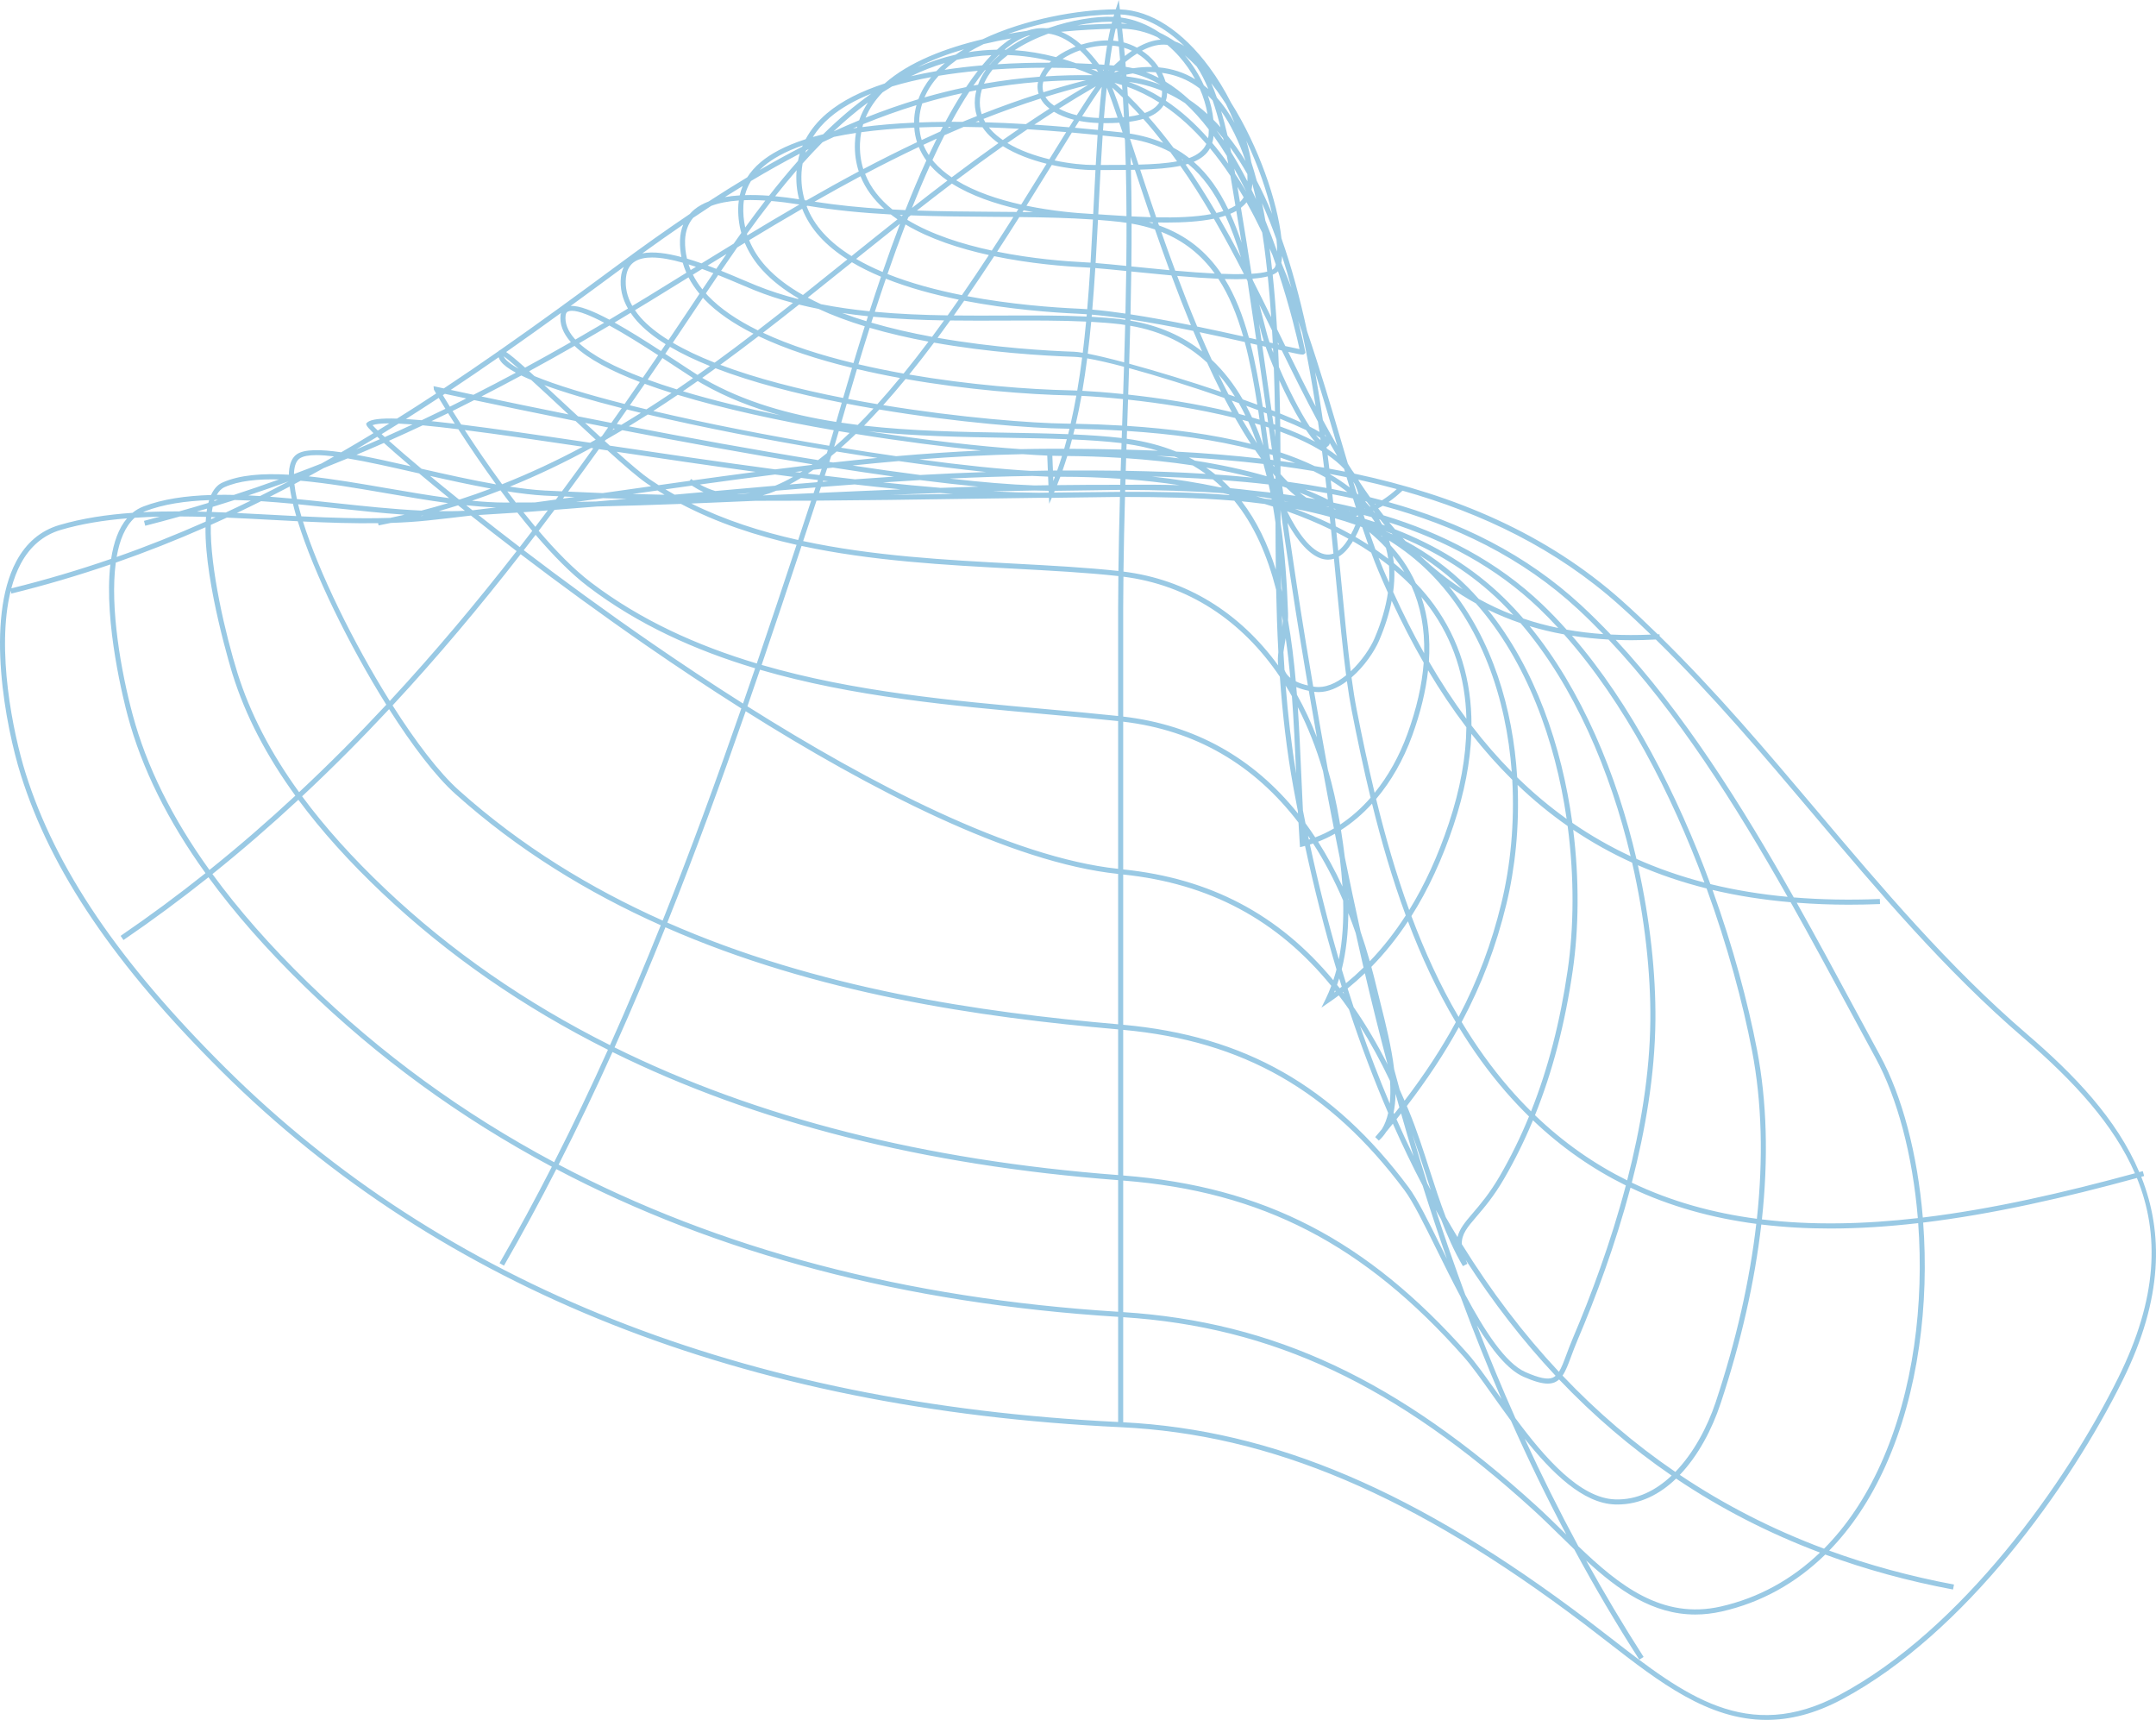 <?xml version="1.0" encoding="UTF-8"?> <svg xmlns="http://www.w3.org/2000/svg" width="573" height="457" viewBox="0 0 573 457" fill="none"> <path opacity="0.4" d="M569.085 312.692C569.339 312.622 569.593 312.555 569.847 312.485L569.489 311.188C569.178 311.273 568.868 311.357 568.557 311.442C562.568 297.27 551.2 285.5 538.673 274.743C517.936 256.937 500.111 235.826 482.872 215.41C469.642 199.741 456.019 183.659 441.079 169.028L441.049 168.53C440.893 168.539 440.746 168.539 440.59 168.548C437.498 165.532 434.369 162.557 431.152 159.685C410.924 141.626 386.419 131.473 359.984 125.852C359.765 125.541 359.543 125.23 359.3 124.928C358.939 124.356 358.577 123.789 358.221 123.21C357.695 121.433 357.165 119.64 356.632 117.826C353.798 108.205 350.794 98.026 347.381 88C345.52 79.368 343.29 71.035 340.572 63.333C339.529 53.626 334.53 38.949 327.134 27.214C325.503 23.996 323.577 20.821 321.403 17.872C314.252 8.171 305.836 2.741 297.642 2.495L297.335 0L296.539 2.478C286.747 2.554 272.497 5.03 261.141 10.428C251.254 12.78 241.595 16.452 235.125 22.185C229.059 24.156 223.726 26.75 219.736 30.144C217.325 32.195 215.46 34.483 214.122 36.98C208.515 38.785 204.715 40.934 202.166 43.087C200.706 44.32 199.522 45.668 198.595 47.116C195.195 49.155 191.784 51.289 188.35 53.526C186.88 54.096 185.607 54.799 184.558 55.655C184.102 56.027 183.7 56.434 183.325 56.858C176.983 61.129 170.554 65.71 163.969 70.581C153.492 78.333 143.17 85.859 132.843 93.067L132.593 93.167L132.566 93.26C127.703 96.65 122.838 99.969 117.955 103.205C116.856 102.967 116.219 102.826 116.138 102.808L115.223 102.606L115.322 103.536C115.324 103.558 115.527 103.919 115.905 104.562C112.455 106.829 108.994 109.051 105.517 111.23C101.308 111.097 98.663 111.389 97.659 112.2L97.298 112.567L97.428 112.999C97.511 113.275 98.146 113.997 99.258 115.092C96.414 116.819 93.555 118.514 90.681 120.175C85.101 119.37 80.883 119.331 78.885 120.702C77.648 121.551 76.945 123.149 76.797 125.451C76.783 125.664 76.794 125.909 76.79 126.134C69.814 125.727 63.717 126.168 59.124 128.215C57.786 128.812 56.807 129.972 56.099 131.525C49.409 131.731 43.261 132.593 38.099 134.581C37.027 134.994 36.072 135.562 35.218 136.261C28.384 136.742 21.824 137.724 15.758 139.514C10.81 140.973 6.962 144.223 4.32 149.171C-3.957 164.677 1.493 193.064 5.534 205.908C13.562 231.443 30.528 256.473 58.925 284.681C117.331 342.701 197.703 374.508 297.807 379.221C337.732 381.101 375.742 397.23 421.054 431.519C423.172 433.122 425.258 434.741 427.324 436.345C440.901 446.882 453.938 457.001 469.498 457C475.715 456.999 482.337 455.384 489.552 451.533C522.285 434.071 550.216 394.898 564.189 366.659C574.908 344.995 574.96 327.528 569.085 312.692ZM481.841 216.277C499.113 236.735 516.975 257.888 537.793 275.763C551.258 287.325 561.802 298.841 567.4 311.758C548.479 316.914 529.478 321.291 511.025 323.512C509.618 306.569 505.5 291.175 499.645 280.443C497.315 276.172 494.947 271.784 492.536 267.314C487.707 258.359 482.72 249.115 477.516 239.857C481.984 240.199 486.566 240.389 491.296 240.389C494.036 240.389 496.827 240.332 499.657 240.219L499.602 238.874C491.618 239.193 484.002 239.056 476.728 238.457C462.897 213.952 447.51 189.448 429.419 170.022C430.757 170.071 432.101 170.114 433.484 170.114C435.618 170.114 437.822 170.042 440.068 169.923C454.99 184.529 468.612 200.61 481.841 216.277ZM499.803 389.113C495.777 398.02 490.722 405.518 484.775 411.5C471.074 406.384 458.293 399.847 446.44 391.896C451.348 386.761 455.002 379.776 457.262 372.986C462.747 356.507 466.357 340.515 468.101 325.367C474.097 326.095 480.217 326.432 486.436 326.432C494.088 326.432 501.894 325.911 509.798 325.003C511.359 346.114 508.669 369.504 499.803 389.113ZM30.773 149.498C38.944 146.654 46.873 143.508 54.614 140.098C54.401 155.22 61.722 178.882 61.825 179.212C65.221 190.059 70.742 200.732 78.497 211.417C71.172 218.218 63.576 224.815 55.666 231.158C45.721 217.32 38.959 203.654 35.255 189.898C32.188 178.504 29.172 161.519 30.773 149.498ZM35.793 137.575C37.999 137.428 40.234 137.328 42.493 137.276C41.086 137.651 39.682 138.039 38.27 138.398L38.602 139.702C41.687 138.918 44.757 138.087 47.822 137.228C50.12 137.235 52.434 137.279 54.759 137.345C54.722 137.757 54.687 138.171 54.665 138.601C46.977 142.004 39.111 145.154 31.002 147.997C31.779 143.494 33.288 139.818 35.793 137.575ZM62.358 132.852C63.779 132.886 65.214 132.936 66.668 133.01C64.463 134.089 62.244 135.143 60.01 136.179C58.77 136.127 57.53 136.08 56.292 136.039C56.356 135.564 56.433 135.11 56.522 134.677C58.468 134.081 60.414 133.479 62.358 132.852ZM56.912 133.144C56.944 133.042 56.978 132.94 57.013 132.841C57.313 132.835 57.617 132.833 57.919 132.829C57.583 132.934 57.247 133.041 56.912 133.144ZM105.942 112.555C107.068 112.603 108.298 112.679 109.636 112.782C107.172 113.925 104.715 115.045 102.27 116.128C101.973 115.856 101.687 115.595 101.424 115.352C102.934 114.428 104.44 113.496 105.942 112.555ZM112.347 113.014C115.168 113.276 118.345 113.63 121.813 114.056C124.552 118.289 127.994 123.41 131.847 128.708C125.351 127.566 118.471 126.024 112.015 124.555C108.472 121.59 105.563 119.078 103.371 117.119C106.349 115.795 109.34 114.427 112.347 113.014ZM118.228 104.643C119.593 104.939 121.516 105.354 123.919 105.867C122.467 106.597 121.007 107.345 119.563 108.055C118.799 106.825 118.173 105.799 117.69 105C117.87 104.882 118.048 104.761 118.228 104.643ZM126.025 106.315C132.597 107.71 141.954 109.661 152.959 111.86C154.776 113.547 156.579 115.217 158.325 116.82C157.833 117.093 157.342 117.366 156.848 117.636C143.114 115.594 131.652 113.929 122.569 112.804C121.732 111.504 120.962 110.291 120.281 109.204C122.184 108.268 124.106 107.288 126.025 106.315ZM134.524 93.537C139.38 90.138 144.238 86.67 149.111 83.14C149.066 83.297 149.01 83.441 148.988 83.627C148.692 86.076 149.6 88.514 151.688 90.873C151.698 90.885 151.71 90.896 151.72 90.907C147.62 93.251 143.568 95.508 139.559 97.685C137.036 95.437 135.499 94.175 134.524 93.537ZM137.851 97.971C136.093 97.015 134.842 96.093 134.178 95.217C134.034 95.025 133.924 94.843 133.853 94.669C134.684 95.242 136.095 96.421 137.851 97.971ZM166.367 73.75C166.588 71.677 167.408 70.253 168.872 69.395C170.034 68.714 171.545 68.424 173.291 68.424C175.68 68.424 178.507 68.975 181.45 69.803C181.703 70.707 182.026 71.595 182.408 72.47C181.787 72.853 181.169 73.234 180.546 73.618C177.755 75.341 174.96 77.068 172.153 78.793C170.769 79.643 169.413 80.45 168.042 81.282C166.666 78.853 166.091 76.333 166.367 73.75ZM182.072 63.88C182.146 61.479 182.874 59.473 184.221 57.879C185.819 56.804 187.412 55.747 189 54.713C191.021 53.947 193.477 53.465 196.356 53.266C196.304 53.657 196.251 54.047 196.229 54.448C196.083 57.034 196.359 59.514 197.016 61.889C196.336 62.838 195.66 63.79 194.99 64.743C192.15 66.474 189.305 68.219 186.451 69.977C185.158 69.521 183.864 69.099 182.581 68.72C182.209 67.145 182.022 65.534 182.072 63.88ZM212.545 40.835C212.357 41.466 212.204 42.11 212.077 42.763C209.442 45.734 206.885 48.829 204.396 52.006C202.098 51.837 199.963 51.783 197.993 51.844C198.327 50.526 198.863 49.278 199.583 48.099C203.914 45.509 208.228 43.084 212.545 40.835ZM339.427 66.847C338.482 64.178 337.442 61.429 336.304 58.656C336.026 57.059 335.732 55.507 335.419 54.008C336.795 57.069 338.068 60.285 339.249 63.622C339.368 64.788 339.429 65.869 339.427 66.847ZM466.926 323.845C455.286 322.309 444.14 319.249 433.684 314.241C437.289 300.332 439.83 285.541 439.961 271.133C440.074 258.752 438.557 244.439 435.3 229.9C441.088 232.417 447.169 234.471 453.558 236.07C459.128 251.356 463.166 266.342 465.639 279.206C468.251 292.784 468.656 307.821 466.926 323.845ZM56.029 139.471C57.454 138.835 58.872 138.191 60.284 137.538C64.224 137.705 68.174 137.916 72.096 138.13C74.432 138.257 76.782 138.381 79.137 138.499C83.377 152.213 92.763 171.449 102.667 187.256C95.249 195.212 87.538 202.976 79.492 210.492C71.877 199.972 66.449 189.472 63.113 178.811C59.973 168.773 55.752 150.828 56.029 139.471ZM56.096 137.965C56.108 137.768 56.129 137.584 56.145 137.391C56.531 137.404 56.917 137.416 57.303 137.43C56.902 137.611 56.497 137.785 56.096 137.965ZM237.07 22.973C240.362 21.978 243.848 21.156 247.457 20.494C246.001 22.302 244.848 24.255 244.073 26.364C239.343 27.78 234.674 29.416 230.045 31.266C231.086 28.767 232.631 26.528 234.575 24.529C235.399 23.991 236.231 23.473 237.07 22.973ZM259.883 18.811C258.83 20.161 257.79 21.609 256.763 23.145C253.029 23.923 249.345 24.835 245.7 25.884C246.59 23.813 247.862 21.898 249.454 20.142C252.875 19.573 256.373 19.137 259.883 18.811ZM265.459 14.595C265.524 14.594 265.589 14.593 265.655 14.592C264.706 15.414 263.831 16.283 263.053 17.205C263.023 17.207 262.993 17.21 262.964 17.212C263.789 16.266 264.621 15.398 265.459 14.595ZM165.392 114.307C181.027 117.34 198.718 120.592 215.936 123.377C215.859 123.432 215.782 123.48 215.705 123.535C212.471 123.914 209.24 124.309 206.014 124.716C190.976 122.715 175.94 120.481 162.076 118.414C161.63 118.01 161.178 117.6 160.723 117.184C160.785 117.095 160.85 117.006 160.913 116.918C162.415 116.064 163.907 115.192 165.392 114.307ZM162.774 114.286C162.875 114.143 162.976 114 163.077 113.857C163.187 113.878 163.296 113.9 163.406 113.921C163.197 114.045 162.984 114.163 162.774 114.286ZM228.561 38.039C228.602 37.035 228.719 36.068 228.894 35.129C233.021 34.567 237.694 34.146 242.99 33.91C243.081 35.246 243.318 36.539 243.714 37.783C238.904 40.054 234.15 42.439 229.436 44.926C228.775 42.815 228.461 40.524 228.561 38.039ZM245.106 27.481C248.603 26.45 252.134 25.536 255.711 24.756C254.197 27.127 252.714 29.679 251.263 32.378C248.835 32.398 246.513 32.451 244.296 32.536C244.3 32.17 244.298 31.804 244.326 31.43C244.427 30.055 244.703 28.743 245.106 27.481ZM310.231 11.918C311.333 12.863 312.402 13.88 313.402 15.016C315.059 16.897 316.477 18.933 317.638 21.05C317.635 21.049 317.633 21.047 317.63 21.045C314.702 19.264 311.468 18.217 307.95 17.895C307.628 17.418 307.286 16.948 306.903 16.493C305.904 15.309 304.748 14.304 303.495 13.463C305.921 12.174 308.17 11.662 310.231 11.918ZM331.522 48.175C330.176 45.53 328.736 42.933 327.197 40.438C327.108 39.999 327.018 39.561 326.926 39.124C328.551 41.338 330.076 43.721 331.508 46.254C331.541 46.92 331.549 47.563 331.522 48.175ZM352.216 126.82C352.328 127.769 352.439 128.715 352.548 129.659C349.145 129.037 345.709 128.49 342.243 128.018C341.601 127.373 340.962 126.696 340.329 125.986C340.327 125.972 340.325 125.958 340.323 125.944C340.322 125.244 340.322 124.549 340.32 123.848C343.252 124.239 346.163 124.679 349.059 125.16C350.145 125.689 351.197 126.243 352.216 126.82ZM365.091 138.235C365.193 138.391 365.28 138.554 365.379 138.712C364.502 138.423 363.623 138.14 362.737 137.87C362.627 137.532 362.517 137.199 362.406 136.857C362.407 136.85 362.409 136.843 362.41 136.837C363.105 137.02 363.803 137.196 364.495 137.39C364.695 137.671 364.902 137.947 365.091 138.235ZM416.645 257.741C414.632 271.577 411.412 283.998 406.909 295.304C404.948 293.364 403.027 291.32 401.15 289.154C396.39 283.663 392.198 277.766 388.467 271.565C393.821 261.541 397.645 251.377 400.337 240.302C402.691 230.62 403.816 219.679 403.333 208.565C407.554 212.596 411.982 216.238 416.634 219.481C418.423 233.012 418.304 246.329 416.645 257.741ZM384.242 323.415C382.67 319.269 381.28 315.028 379.937 310.845C378.246 305.582 376.498 300.141 374.376 295.017C374.217 294.634 374.053 294.266 373.894 293.887C379.345 286.785 383.904 279.883 387.717 272.934C391.384 278.951 395.49 284.681 400.131 290.036C402.161 292.377 404.241 294.576 406.367 296.657C404.094 302.192 401.51 307.459 398.595 312.486C395.926 317.089 393.415 320.019 391.398 322.374C389.395 324.711 387.884 326.504 387.363 328.711C386.306 326.97 385.267 325.203 384.242 323.415ZM354.793 263.176C354.857 263.258 354.923 263.337 354.987 263.419C354.851 263.52 354.721 263.628 354.585 263.729C354.661 263.547 354.719 263.359 354.793 263.176ZM355.349 261.697C355.552 261.127 355.737 260.549 355.917 259.969C356.142 260.708 356.368 261.445 356.597 262.179C356.421 262.317 356.241 262.452 356.064 262.589C355.828 262.288 355.587 261.995 355.349 261.697ZM225.045 107.259C227.413 107.714 229.783 108.145 232.143 108.55C230.756 110.059 229.364 111.502 227.971 112.903C226.502 112.723 225.039 112.523 223.58 112.307C223.696 111.909 223.811 111.51 223.932 111.094C224.277 109.901 224.65 108.616 225.045 107.259ZM232.078 84.162C238.353 84.756 244.675 85.027 250.907 85.134C249.852 86.599 248.79 88.056 247.718 89.498C242.31 88.506 236.833 87.268 231.575 85.732C231.742 85.21 231.909 84.689 232.078 84.162ZM230.257 85.348C228.056 84.679 225.906 83.948 223.816 83.166C226.092 83.504 228.38 83.786 230.679 84.022C230.537 84.466 230.397 84.907 230.257 85.348ZM251.003 35.93C252.698 35.18 254.396 34.436 256.109 33.717C257.734 33.735 259.403 33.767 261.121 33.814C261.497 34.369 261.909 34.915 262.39 35.442C263.247 36.385 264.251 37.243 265.352 38.032C261.152 41.001 257.014 44.04 252.927 47.124C251.194 45.947 249.633 44.632 248.329 43.154C248.146 42.947 247.988 42.731 247.818 42.519C248.86 40.259 249.922 38.056 251.003 35.93ZM246.857 41.209C246.277 40.332 245.794 39.422 245.411 38.482C246.595 37.928 247.775 37.367 248.967 36.829C248.255 38.26 247.551 39.719 246.857 41.209ZM251.981 34.037C252.04 33.925 252.098 33.81 252.158 33.698C252.363 33.697 252.564 33.695 252.77 33.695C252.507 33.808 252.244 33.922 251.981 34.037ZM277.113 22.57C277.143 22.277 277.203 21.982 277.285 21.685C281.004 21.428 284.783 21.296 288.638 21.307C284.807 22.288 281.024 23.347 277.307 24.512C277.121 23.886 277.043 23.24 277.113 22.57ZM331.15 50.817C330.222 49.245 329.272 47.706 328.29 46.217C328.207 45.75 328.122 45.282 328.038 44.815C329.13 46.77 330.17 48.77 331.155 50.792C331.153 50.801 331.152 50.808 331.15 50.817ZM337.144 118.732C336.891 116.922 336.641 115.129 336.386 113.351C336.667 113.44 336.94 113.535 337.218 113.626C337.278 114.05 337.34 114.483 337.399 114.907C337.612 116.418 337.831 117.954 338.045 119.473C337.77 119.388 337.49 119.308 337.213 119.225L337.144 118.732ZM399.025 239.985C396.427 250.677 392.753 260.515 387.653 270.206C382.698 261.757 378.594 252.751 375.11 243.41C379.565 236.373 383.297 228.327 386.342 219.185C389.198 210.611 390.756 202.537 391.042 194.979C394.501 199.388 398.124 203.457 401.915 207.201C402.555 218.667 401.452 230.002 399.025 239.985ZM145.585 135.612C144.488 137.072 143.384 138.531 142.274 139.987C141.205 138.711 140.147 137.414 139.105 136.101C141.266 135.95 143.424 135.774 145.585 135.612ZM147.372 135.476C151.142 135.188 154.902 134.897 158.661 134.583C166.097 134.409 173.545 134.173 180.976 133.893C190.529 138.915 200.926 142.355 211.703 144.77C208.233 155.251 204.723 165.768 201.131 176.292C185.316 171.562 170.295 164.812 157.097 154.782C152.525 151.307 147.757 146.426 143.165 141.042C144.577 139.19 145.979 137.335 147.372 135.476ZM221.387 124.245C226.905 125.109 232.342 125.917 237.616 126.645C234.145 126.868 230.679 127.105 227.215 127.359C224.555 127.054 221.876 126.736 219.187 126.406L219.843 124.417C220.358 124.359 220.872 124.302 221.387 124.245ZM227.445 115.303C239.419 117.241 251.004 118.719 260.733 119.704C253.227 120.045 245.705 120.557 238.18 121.214C233.402 120.528 228.482 119.772 223.498 118.96C224.814 117.791 226.131 116.584 227.445 115.303ZM241.393 57.737C241.608 57.567 241.822 57.397 242.038 57.227C249.265 57.499 256.473 57.562 263.575 57.611C265.511 57.624 267.423 57.64 269.324 57.657C267.477 60.572 265.56 63.558 263.589 66.575C255.716 64.886 247.582 62.32 241.132 58.41C241.218 58.185 241.306 57.961 241.393 57.737ZM273.064 34.342C276.343 34.541 279.788 34.798 283.358 35.098C282.019 37.249 280.598 39.549 279.098 41.977C279.03 42.087 278.958 42.204 278.89 42.315C274.973 41.376 271.001 39.97 267.734 38C269.498 36.765 271.277 35.548 273.064 34.342ZM266.517 37.204C265.347 36.397 264.28 35.516 263.388 34.536C263.185 34.314 263.005 34.086 262.823 33.858C265.38 33.942 268.066 34.068 270.828 34.221C269.383 35.206 267.947 36.2 266.517 37.204ZM298.033 20.129C298.035 20.15 298.036 20.171 298.038 20.192C297.972 20.186 297.906 20.181 297.84 20.176C297.904 20.16 297.968 20.145 298.033 20.129ZM308.786 25.393C308.756 25.6 308.704 25.797 308.651 25.994C305.912 24.279 303.023 22.852 299.964 21.759C303.102 22.189 306.057 22.982 308.828 24.129C308.849 24.564 308.846 24.99 308.786 25.393ZM323.292 56.59C320.71 52.184 317.992 47.88 315.094 43.723C315.313 43.663 315.548 43.613 315.758 43.549C319.724 46.826 322.704 51.085 325.132 56.083C324.551 56.271 323.933 56.438 323.292 56.59ZM325.704 57.297C327.263 60.702 328.595 64.424 329.82 68.401C327.939 64.824 326 61.283 323.984 57.797C324.579 57.645 325.156 57.481 325.704 57.297ZM389.727 190.988C386.236 186.281 382.919 181.204 379.762 175.766C380.183 169.567 379.51 163.841 377.744 158.61C378.553 159.57 379.334 160.543 380.058 161.541C386.238 170.06 389.461 179.908 389.727 190.988ZM361.605 247.571C360.139 240.973 358.747 234.377 357.411 227.787C357.115 225.349 356.771 222.932 356.393 220.556C359.35 218.671 362.121 216.313 364.647 213.536C367.141 223.625 370.047 233.605 373.607 243.243C370.727 247.716 367.55 251.774 364.051 255.416C363.291 252.722 362.477 250.105 361.605 247.571ZM358.305 238.965C358.302 238.878 358.302 238.792 358.299 238.705C358.333 238.865 358.365 239.025 358.4 239.184C358.369 239.111 358.336 239.039 358.305 238.965ZM346.28 215.369C346.128 212.326 345.993 209.271 345.861 206.264C345.592 200.13 345.321 193.965 344.915 187.895C347.574 193.066 349.822 198.733 351.608 204.864C352.543 209.946 353.512 215.037 354.51 220.132C352.905 221.07 351.249 221.862 349.552 222.498C348.707 221.217 347.847 219.961 346.956 218.754C346.729 217.629 346.501 216.503 346.28 215.369ZM227.123 128.716C231.256 129.19 235.343 129.629 239.363 130.028C232.104 130.318 224.863 130.639 217.683 130.965C217.855 130.442 218.028 129.918 218.2 129.396C221.17 129.158 224.145 128.936 227.123 128.716ZM294.379 57.108C293.516 57.05 292.684 56.995 291.889 56.945C291.931 56.104 291.974 55.262 292.017 54.422C292.174 51.295 292.329 48.216 292.494 45.188L292.86 45.187C295.083 45.182 297.207 45.177 299.228 45.155C299.323 49.235 299.371 53.327 299.387 57.424C297.623 57.322 295.936 57.211 294.379 57.108ZM292.857 43.84L292.57 43.841C292.717 41.186 292.875 38.573 293.049 36.01C294.484 36.157 295.91 36.301 297.389 36.465L297.764 36.506C298.128 36.546 298.472 36.602 298.826 36.649C298.877 36.8 298.928 36.954 298.978 37.107C299.063 39.337 299.133 41.571 299.19 43.808C297.184 43.83 295.075 43.836 292.857 43.84ZM293.281 32.716C293.469 32.718 293.651 32.721 293.841 32.721C295.026 32.721 296.255 32.69 297.482 32.613C297.766 33.455 298.057 34.327 298.356 35.227C298.205 35.209 298.063 35.184 297.912 35.167L297.538 35.126C296.044 34.961 294.594 34.812 293.144 34.663C293.19 34.014 293.233 33.358 293.281 32.716ZM293.391 31.367C293.61 28.607 293.857 25.913 294.141 23.287C294.965 25.324 295.933 28.046 297.03 31.277C295.9 31.343 294.688 31.372 293.391 31.367ZM300.481 41.67C300.709 42.363 300.941 43.067 301.175 43.778C300.969 43.782 300.754 43.784 300.544 43.788C300.527 43.081 300.502 42.376 300.481 41.67ZM301.609 40.782C301.167 39.441 300.741 38.146 300.327 36.891C300.326 36.883 300.327 36.874 300.326 36.866C304.441 37.553 307.966 38.748 311.019 40.381C311.632 41.201 312.228 42.034 312.825 42.867C310.016 43.405 306.56 43.639 302.584 43.744C302.25 42.733 301.925 41.744 301.609 40.782ZM300.267 35.484C300.225 34.441 300.173 33.401 300.125 32.361C301.427 32.188 302.685 31.939 303.851 31.587C305.691 33.651 307.45 35.786 309.155 37.968C306.519 36.856 303.581 36.012 300.267 35.484ZM300.062 30.989C300 29.774 299.93 28.562 299.86 27.351C300.865 28.368 301.845 29.407 302.81 30.46C301.982 30.675 301.065 30.85 300.062 30.989ZM298.719 31.148C298.62 31.157 298.519 31.166 298.419 31.174C297.353 28.026 296.405 25.348 295.582 23.267C296.55 24.143 297.503 25.034 298.436 25.943C298.542 27.674 298.632 29.41 298.719 31.148ZM296.186 21.999C296.868 22.181 297.538 22.388 298.205 22.602C298.235 23.039 298.266 23.474 298.295 23.912C297.608 23.26 296.892 22.634 296.186 21.999ZM292.04 31.344C290.49 31.302 288.999 31.148 287.591 30.898C289.588 27.759 291.335 25.114 292.809 23.078C292.517 25.764 292.263 28.521 292.04 31.344ZM291.931 32.686C291.886 33.292 291.845 33.91 291.802 34.521C289.709 34.311 287.671 34.121 285.669 33.944C286.06 33.321 286.44 32.715 286.815 32.122C288.418 32.437 290.13 32.633 291.931 32.686ZM291.707 35.868C291.53 38.479 291.369 41.141 291.218 43.844L290.928 43.844H290.843C288.014 43.844 284.225 43.47 280.28 42.629C281.905 39.999 283.436 37.522 284.87 35.223C287.088 35.416 289.375 35.634 291.707 35.868ZM290.845 45.191H290.93L291.143 45.19C290.98 48.196 290.826 51.252 290.67 54.355C290.627 55.19 290.585 56.029 290.543 56.866C290.206 56.846 289.846 56.823 289.526 56.805C286.363 56.638 279.893 56.132 272.804 54.664C275.183 50.873 277.432 47.238 279.539 43.828C283.761 44.769 287.834 45.191 290.845 45.191ZM274.59 56.377C273.648 56.362 272.704 56.347 271.752 56.336C271.849 56.181 271.949 56.023 272.047 55.869C272.904 56.052 273.753 56.222 274.59 56.377ZM297.762 58.976C298.32 59.04 298.855 59.125 299.396 59.204C299.403 63.017 299.378 66.836 299.333 70.654C296.277 70.344 293.519 70.074 291.186 69.887C291.418 66.071 291.619 62.245 291.814 58.427C293.827 58.58 295.818 58.753 297.762 58.976ZM299.32 72.006C299.27 75.777 299.196 79.549 299.109 83.317C295.994 82.86 293.028 82.501 290.293 82.267C290.603 78.613 290.868 74.931 291.1 71.231C293.446 71.418 296.23 71.692 299.32 72.006ZM299.079 84.673C299.077 84.78 299.076 84.888 299.073 84.994C298.683 84.94 298.313 84.862 297.916 84.816C295.417 84.525 292.812 84.321 290.13 84.173C290.146 83.985 290.161 83.796 290.178 83.608C292.933 83.844 295.93 84.209 299.079 84.673ZM297.76 86.153C298.199 86.204 298.608 86.288 299.038 86.349C298.956 89.664 298.863 92.974 298.763 96.278C294.92 95.252 291.589 94.453 289.093 93.972C289.436 91.183 289.742 88.363 290.009 85.515C292.682 85.662 295.276 85.864 297.76 86.153ZM369.163 154.8C368.638 153.611 368.11 152.434 367.596 151.219C367.19 150.259 366.787 149.247 366.385 148.216C367.334 148.899 368.261 149.594 369.156 150.306C369.269 151.762 369.269 153.261 369.163 154.8ZM366.353 151.742C367.177 153.692 368.016 155.606 368.867 157.489C368.309 161.314 367.128 165.371 365.292 169.658C364.239 172.116 361.913 175.632 358.98 178.373C358.125 171.682 357.361 163.772 356.523 155.1C356.296 152.744 356.063 150.333 355.822 147.881C357.049 147.154 358.207 145.959 359.281 144.265C359.378 144.112 359.464 143.96 359.557 143.808C361.245 144.781 362.867 145.793 364.425 146.842C365.062 148.549 365.704 150.207 366.353 151.742ZM355.972 217.979C355.183 213.298 354.161 208.823 352.923 204.56C351.647 197.623 350.429 190.703 349.251 183.804C349.637 183.854 350.021 183.899 350.404 183.899C353.059 183.899 355.648 182.723 357.969 180.991C358.362 183.843 358.778 186.451 359.23 188.757C360.745 196.477 362.387 204.246 364.26 211.959C361.792 214.787 359.067 217.186 356.156 219.108C356.094 218.732 356.035 218.352 355.972 217.979ZM253.291 131.251C247.791 131.333 242.263 131.41 236.716 131.482C241.093 131.301 245.474 131.135 249.851 130.982C251.007 131.076 252.153 131.166 253.291 131.251ZM263.774 130.555C267.518 130.46 271.241 130.387 274.949 130.33C276.25 130.375 277.502 130.402 278.707 130.412L278.726 130.896C277.852 130.906 276.965 130.92 276.088 130.931C272.188 130.9 268.073 130.772 263.774 130.555ZM355.181 155.23C356.057 164.298 356.854 172.534 357.759 179.432C355.133 181.557 352.134 182.946 349.167 182.45C349.114 182.441 349.068 182.43 349.015 182.421C348.367 178.607 347.727 174.798 347.103 171C345.357 160.371 343.741 149.627 342.188 138.934C344.833 143.693 348.172 147.808 351.757 148.578C352.166 148.666 352.571 148.71 352.969 148.71C353.498 148.71 354.016 148.622 354.525 148.467C354.749 150.762 354.968 153.021 355.181 155.23ZM341.938 179.083C341.701 178.748 341.528 178.384 341.384 178.008C341.28 176.446 341.186 174.883 341.102 173.322C341.22 172.381 341.387 171.395 341.569 170.361C341.614 170.107 341.657 169.848 341.701 169.592C342.205 173.03 342.609 176.552 342.941 180.129C342.544 179.808 342.206 179.461 341.938 179.083ZM342.304 164.784C342.334 164.187 342.346 163.584 342.325 162.973C342.047 155.03 341.48 146.792 340.338 138.759C340.336 137.676 340.334 136.595 340.332 135.516C342.045 147.402 343.827 159.38 345.773 171.218C346.37 174.849 346.981 178.489 347.599 182.134C346.337 181.841 345.269 181.475 344.383 181.035C343.89 175.46 343.232 170.01 342.304 164.784ZM320.551 124.239C324.744 124.963 328.937 125.858 333.049 126.931C329.722 126.594 326.376 126.309 323.013 126.075C322.218 125.44 321.405 124.821 320.551 124.239ZM337.928 132.489C337.943 132.566 337.957 132.644 337.972 132.722C337.321 132.638 336.669 132.561 336.017 132.485C335.293 132.269 334.559 132.061 333.824 131.855C335.197 132.046 336.566 132.256 337.928 132.489ZM337.625 130.869C335.894 130.663 334.16 130.477 332.424 130.309C330.615 130.079 328.8 129.883 326.982 129.713C326.27 128.97 325.535 128.246 324.764 127.555C328.924 127.867 333.058 128.251 337.156 128.73C337.315 129.442 337.479 130.15 337.625 130.869ZM324.792 129.522C324.557 129.502 324.323 129.486 324.089 129.468C318.36 128.252 312.353 127.293 306.101 126.609C311.545 126.767 316.973 127.008 322.361 127.374C323.203 128.062 324.017 128.775 324.792 129.522ZM313.482 128.916C308.615 128.774 303.793 128.766 299.085 128.808C299.1 128.308 299.113 127.809 299.128 127.31C304.056 127.682 308.845 128.222 313.482 128.916ZM353.393 137.322C353.459 137.943 353.524 138.562 353.589 139.179C350.589 137.747 347.435 136.418 344.134 135.195C347.262 135.79 350.353 136.497 353.393 137.322ZM341.359 133.181C341.356 133.162 341.354 133.144 341.35 133.124C341.743 133.203 342.137 133.282 342.528 133.364C342.138 133.305 341.749 133.239 341.359 133.181ZM299.19 125.105C299.225 123.984 299.259 122.874 299.295 121.756C304.953 122.141 310.935 122.74 316.989 123.661C318.204 124.356 319.347 125.116 320.451 125.911C313.408 125.47 306.306 125.223 299.19 125.105ZM281.808 126.686C281.953 126.686 282.1 126.685 282.244 126.685C287.553 126.685 292.734 126.87 297.781 127.218C297.765 127.749 297.752 128.282 297.736 128.813C292.013 128.794 286.394 128.843 280.935 128.902C281.23 128.167 281.531 127.437 281.808 126.686ZM325.102 131.05C325.612 131.162 326.114 131.281 326.62 131.397C326.668 131.449 326.719 131.499 326.767 131.552C317.431 130.788 308.058 130.643 299.032 130.692C299.036 130.516 299.042 130.341 299.047 130.165C307.585 130.212 316.336 130.434 325.102 131.05ZM352.042 147.262C348.375 146.474 344.747 141.348 342.061 135.855C346.187 137.318 350.089 138.947 353.749 140.731C353.969 142.875 354.183 144.994 354.388 147.082C353.624 147.372 352.841 147.436 352.042 147.262ZM355.178 141.449C356.266 142.001 357.329 142.568 358.371 143.148C358.29 143.281 358.229 143.411 358.144 143.544C357.353 144.789 356.525 145.713 355.671 146.35C355.511 144.733 355.347 143.099 355.178 141.449ZM355.015 139.863C354.941 139.148 354.866 138.428 354.79 137.707C356.632 138.233 358.454 138.807 360.252 139.431C359.927 140.271 359.506 141.127 359.035 141.99C357.727 141.261 356.393 140.548 355.015 139.863ZM336.644 126.542C330.432 124.742 323.983 123.389 317.593 122.4C317.065 122.102 316.517 121.82 315.968 121.541C322.625 121.949 329.241 122.512 335.785 123.281C336.087 124.358 336.375 125.443 336.644 126.542ZM313.293 121.785C311.305 121.523 309.339 121.303 307.388 121.102C308.974 121.169 310.559 121.244 312.142 121.327C312.52 121.484 312.924 121.619 313.293 121.785ZM299.369 119.478C299.385 118.97 299.402 118.463 299.418 117.955C302.393 118.378 305.165 118.986 307.747 119.767C304.958 119.647 302.165 119.552 299.369 119.478ZM297.948 121.665C297.912 122.806 297.877 123.939 297.841 125.083C292.69 125.008 287.535 124.996 282.392 125.017C282.835 123.753 283.256 122.47 283.654 121.165C287.988 121.202 292.808 121.343 297.948 121.665ZM280.362 126.682C280.222 127.052 280.096 127.435 279.952 127.801L279.906 126.679C280.063 126.681 280.208 126.681 280.362 126.682ZM283.874 130.832L280.131 130.879C280.197 130.727 280.254 130.569 280.319 130.417C280.425 130.417 280.533 130.417 280.637 130.416C283.54 130.391 286.541 130.34 289.612 130.288C292.255 130.243 294.956 130.198 297.697 130.167C297.692 130.345 297.688 130.523 297.683 130.7C297.158 130.704 296.634 130.708 296.113 130.713C291.953 130.732 287.861 130.782 283.874 130.832ZM331.81 133.387C333.251 133.544 334.688 133.719 336.121 133.911C336.862 134.135 337.594 134.366 338.323 134.6C338.568 136.017 338.785 137.445 338.99 138.881C338.999 143.019 339.02 147.176 339.073 151.35C336.916 144.55 333.994 138.407 329.992 133.213C330.599 133.267 331.204 133.327 331.81 133.387ZM340.442 152.732C340.548 154.244 340.643 155.753 340.722 157.256C340.649 156.957 340.578 156.655 340.502 156.357C340.478 155.147 340.46 153.94 340.442 152.732ZM340.944 164.954C340.91 165.507 340.86 166.058 340.794 166.604C340.755 165.584 340.72 164.565 340.687 163.546C340.776 164.012 340.859 164.483 340.944 164.954ZM343.098 181.866C343.1 181.878 343.1 181.891 343.101 181.903C343.09 181.886 343.08 181.868 343.07 181.851C343.079 181.857 343.089 181.861 343.098 181.866ZM344.514 182.565C345.473 182.966 346.579 183.299 347.843 183.564C348.543 187.67 349.256 191.783 349.988 195.904C348.429 191.897 346.654 188.123 344.679 184.597C344.627 183.917 344.57 183.241 344.514 182.565ZM360.552 188.498C360.062 186.003 359.616 183.155 359.194 180.01C362.614 177.061 365.309 173.044 366.532 170.187C368.107 166.51 369.209 162.994 369.87 159.636C372.569 165.449 375.402 170.93 378.377 176.084C377.933 181.965 376.495 188.283 374.044 195.025C371.87 201.004 368.889 206.28 365.336 210.666C363.565 203.294 362 195.874 360.552 188.498ZM360.226 142.652C360.736 141.719 361.172 140.797 361.524 139.887C361.697 139.95 361.868 140.017 362.041 140.08C362.575 141.683 363.11 143.242 363.648 144.743C362.535 144.03 361.4 143.329 360.226 142.652ZM354.526 135.24C354.521 135.193 354.516 135.146 354.511 135.1C354.721 135.214 354.931 135.329 355.139 135.445C354.936 135.374 354.73 135.309 354.526 135.24ZM353.119 134.768C352.884 134.692 352.652 134.611 352.417 134.537C352.648 134.582 352.878 134.633 353.109 134.679C353.112 134.709 353.116 134.738 353.119 134.768ZM341.088 131.308C340.99 130.617 340.887 129.92 340.788 129.23C341.153 129.352 341.518 129.475 341.879 129.601C342.686 130.374 343.499 131.097 344.321 131.765C343.246 131.603 342.168 131.453 341.088 131.308ZM338.64 127.138C338.499 126.655 338.376 126.196 338.266 125.757C338.502 126.035 338.737 126.322 338.975 126.591C338.976 126.81 338.975 127.027 338.975 127.245C338.863 127.21 338.752 127.172 338.64 127.138ZM335.177 121.861C327.718 121.004 320.172 120.402 312.579 119.997C308.701 118.416 304.348 117.261 299.463 116.582C299.485 115.892 299.507 115.199 299.529 114.511C311.094 115.257 322.953 116.784 333.57 119.595C334.102 120.368 334.636 121.128 335.177 121.861ZM299.573 113.166C299.589 112.689 299.604 112.203 299.62 111.726C299.681 109.883 299.742 108.035 299.802 106.186C308.278 107.1 318.547 108.639 328.258 111.059C329.627 113.471 331.026 115.776 332.456 117.946C322.098 115.336 310.698 113.887 299.573 113.166ZM299.846 104.85C299.922 102.508 299.996 100.163 300.068 97.814C307.688 99.88 316.856 102.771 325.368 105.734C326.032 107.015 326.702 108.28 327.382 109.513C317.908 107.216 308.034 105.74 299.846 104.85ZM300.103 96.64C300.203 93.284 300.297 89.922 300.382 86.556C308.82 88 315.511 91.452 320.81 96.344C322.027 99.009 323.277 101.61 324.556 104.138C316.179 101.305 307.356 98.613 300.103 96.64ZM298.728 97.454C298.654 99.876 298.579 102.294 298.501 104.707C294.279 104.271 290.566 103.995 287.659 103.845C288.14 101.015 288.571 98.142 288.944 95.223C291.56 95.668 294.924 96.448 298.728 97.454ZM298.457 106.044C298.395 107.926 298.333 109.806 298.271 111.681C298.256 112.145 298.241 112.618 298.226 113.082C294.043 112.833 289.927 112.679 285.922 112.606C286.476 110.174 286.984 107.703 287.432 105.18C290.362 105.326 294.146 105.603 298.457 106.044ZM298.182 114.425C298.161 115.08 298.141 115.741 298.119 116.397C298.05 116.389 297.985 116.377 297.916 116.369C293.943 115.91 289.691 115.626 285.247 115.429C285.371 114.934 285.505 114.447 285.624 113.946C289.709 114.018 293.911 114.171 298.182 114.425ZM297.76 117.706C297.868 117.718 297.967 117.74 298.075 117.754C298.057 118.317 298.038 118.879 298.02 119.443C293.425 119.331 288.825 119.272 284.23 119.254C284.464 118.432 284.683 117.597 284.903 116.762C289.422 116.957 293.74 117.241 297.76 117.706ZM282.83 119.249C282.193 119.248 281.555 119.244 280.917 119.244C280.264 119.244 279.608 119.244 278.956 119.246C276.399 119.251 273.837 119.289 271.274 119.344C260.444 118.603 245.986 116.983 230.815 114.601C243.159 115.916 255.718 116.124 267.583 116.322C273.087 116.413 278.435 116.503 283.53 116.7C283.303 117.556 283.073 118.409 282.83 119.249ZM282.201 121.151H282.251C281.846 122.463 281.419 123.755 280.968 125.024C280.592 125.026 280.215 125.028 279.84 125.03L279.681 121.103C280.595 121.132 281.442 121.148 282.201 121.151ZM278.554 126.648L278.646 128.929C277.415 128.942 276.173 128.965 274.936 128.984C268.446 128.759 260.784 128.111 252.39 127.16C259.73 126.809 267.067 126.571 274.388 126.46C275.879 126.548 277.271 126.611 278.554 126.648ZM260.053 129.311C256.707 129.406 253.353 129.513 249.994 129.63C245.024 129.223 239.9 128.733 234.679 128.181C237.953 127.962 241.228 127.749 244.506 127.562C249.954 128.258 255.166 128.848 260.053 129.311ZM200.823 133.072C205.746 133.081 210.665 133.067 215.579 133.038C214.432 136.514 213.283 139.996 212.129 143.483C202.207 141.268 192.615 138.186 183.73 133.792C189.45 133.569 195.15 133.323 200.823 133.072ZM217.003 133.025C230.095 132.94 243.136 132.751 256.018 132.557C262.735 132.457 269.376 132.361 275.957 132.279C276.912 132.286 277.853 132.287 278.782 132.281L278.846 133.842L279.529 132.278C279.698 132.277 279.875 132.278 280.044 132.276C282.307 132.251 284.621 132.215 286.975 132.179C289.951 132.134 292.994 132.088 296.08 132.059C296.601 132.056 297.122 132.054 297.644 132.053C297.462 138.632 297.319 145.199 297.24 151.716C288.799 150.791 279.535 150.293 269.733 149.77C251.516 148.797 231.947 147.748 213.454 143.775C214.64 140.186 215.823 136.604 217.003 133.025ZM298.993 132.05C308.472 132.044 318.273 132.249 328.04 133.047C333.348 139.511 336.826 147.61 339.16 156.694C339.27 162.209 339.454 167.746 339.751 173.294C339.604 174.528 339.556 175.711 339.705 176.818C329.441 162.741 315.321 153.956 298.587 151.878C298.667 145.308 298.809 138.685 298.993 132.05ZM343.352 184.991C343.864 191.748 344.177 198.653 344.479 205.528C343.185 197.757 342.295 189.962 341.686 182.172C342.257 183.091 342.81 184.033 343.352 184.991ZM354.782 221.53C355.207 223.687 355.642 225.844 356.079 228.001C356.383 230.507 356.628 233.033 356.79 235.557C354.815 231.303 352.653 227.33 350.305 223.651C351.833 223.062 353.327 222.354 354.782 221.53ZM365.729 212.303C369.667 207.651 372.955 201.966 375.311 195.484C377.542 189.349 378.94 183.555 379.54 178.103C382.762 183.526 386.158 188.558 389.719 193.243C389.626 201.156 388.092 209.666 385.061 218.76C382.178 227.418 378.675 235.08 374.518 241.816C371.032 232.237 368.179 222.322 365.729 212.303ZM378.498 173.588C375.619 168.473 372.876 163.045 370.262 157.292C370.534 155.291 370.635 153.351 370.568 151.474C372.185 152.835 373.713 154.242 375.129 155.701C377.55 161.067 378.676 167.039 378.498 173.588ZM370.447 149.631C370.383 148.976 370.297 148.33 370.19 147.691C370.731 148.365 371.27 149.04 371.765 149.747C372.286 150.491 372.774 151.25 373.235 152.023C372.336 151.21 371.41 150.411 370.447 149.631ZM368.95 148.458C367.851 147.615 366.722 146.789 365.547 145.989C364.997 144.505 364.45 142.968 363.905 141.372C365.493 142.685 366.976 144.082 368.347 145.566C368.597 146.511 368.805 147.472 368.95 148.458ZM367.392 142.676C367.258 142.549 367.12 142.425 366.985 142.299C367.094 142.361 367.203 142.422 367.312 142.485C367.338 142.549 367.366 142.612 367.392 142.676ZM360.603 137.235C360.524 137.181 360.446 137.125 360.366 137.071C360.572 137.04 360.777 137.002 360.982 136.962C360.955 137.085 360.946 137.204 360.916 137.328C360.811 137.298 360.708 137.264 360.603 137.235ZM358.588 135.924C358.547 135.899 358.505 135.875 358.464 135.849C358.554 135.871 358.642 135.89 358.731 135.912C358.684 135.915 358.636 135.921 358.588 135.924ZM347.187 132.217C346.594 131.806 346.003 131.378 345.417 130.906C346.814 131.451 348.191 132.02 349.536 132.626C348.754 132.487 347.972 132.346 347.187 132.217ZM338.305 123.596C338.415 123.61 338.525 123.624 338.634 123.638C338.654 123.785 338.675 123.93 338.696 124.077C338.566 123.918 338.435 123.758 338.305 123.596ZM337.623 122.146L337.416 120.667C337.694 120.753 337.973 120.836 338.25 120.923C338.312 121.366 338.376 121.809 338.438 122.252C338.166 122.218 337.896 122.181 337.623 122.146ZM330.188 111.554C330.709 111.691 331.227 111.83 331.743 111.972C332.604 113.862 333.383 115.822 334.094 117.837C332.768 115.853 331.464 113.756 330.188 111.554ZM329.302 109.991C328.648 108.828 328 107.642 327.359 106.432C327.993 106.656 328.623 106.881 329.246 107.105C329.866 108.186 330.449 109.301 331.005 110.439C330.439 110.287 329.872 110.137 329.302 109.991ZM326.496 104.799C325.601 103.065 324.723 101.283 323.857 99.476C325.454 101.307 326.897 103.289 328.211 105.393C327.644 105.195 327.071 104.997 326.496 104.799ZM300.417 85.201C300.419 85.094 300.422 84.988 300.425 84.881C305.836 85.713 311.582 86.79 317.132 87.923C317.902 89.766 318.69 91.591 319.489 93.398C314.366 89.34 308.091 86.479 300.417 85.201ZM300.455 83.523C300.542 79.732 300.613 75.938 300.663 72.142C300.875 72.164 301.08 72.185 301.293 72.206C304.795 72.563 308.144 72.892 311.333 73.179C312.977 77.601 314.708 82.044 316.513 86.422C311.164 85.339 305.654 84.319 300.455 83.523ZM301.43 70.868C301.177 70.841 300.934 70.817 300.684 70.791C300.73 66.997 300.746 63.205 300.74 59.415C302.965 59.806 305.038 60.328 306.962 60.98C308.191 64.524 309.479 68.143 310.823 71.789C307.48 71.483 304.255 71.155 301.43 70.868ZM305.321 59.051C305.65 59.062 305.977 59.072 306.306 59.081C306.34 59.181 306.375 59.282 306.41 59.381C306.047 59.271 305.694 59.154 305.321 59.051ZM300.74 57.499C300.724 53.37 300.667 49.246 300.572 45.133C300.92 45.127 301.275 45.123 301.616 45.116C302.93 49.097 304.337 53.329 305.836 57.713C304.108 57.663 302.397 57.588 300.74 57.499ZM303.024 45.077C307.165 44.956 310.764 44.687 313.698 44.069C316.599 48.204 319.316 52.495 321.9 56.887C317.659 57.688 312.448 57.852 307.283 57.748C305.747 53.282 304.327 49.021 303.024 45.077ZM314.258 42.542C314.188 42.444 314.116 42.347 314.045 42.249C314.168 42.336 314.298 42.416 314.418 42.504C314.366 42.518 314.31 42.529 314.258 42.542ZM311.868 39.256C309.76 36.452 307.558 33.727 305.24 31.105C306.966 30.398 308.37 29.39 309.241 27.983C313.373 30.762 317.145 34.232 320.61 38.244C319.826 39.976 318.278 41.177 316.051 41.997C314.759 40.987 313.373 40.067 311.868 39.256ZM304.246 30.027C302.791 28.421 301.286 26.86 299.738 25.336C299.69 24.578 299.652 23.816 299.601 23.058C302.593 24.138 305.421 25.549 308.103 27.243C307.371 28.425 306.099 29.355 304.246 30.027ZM286.175 30.612C284.382 30.191 282.786 29.595 281.433 28.868C284.664 26.825 287.939 24.844 291.257 22.927C289.796 24.991 288.093 27.591 286.175 30.612ZM285.408 31.824C285.002 32.469 284.583 33.138 284.158 33.817C280.957 33.543 277.862 33.308 274.891 33.116C276.622 31.963 278.362 30.82 280.117 29.699C281.594 30.597 283.389 31.314 285.408 31.824ZM278.152 43.508C276.038 46.929 273.786 50.567 271.401 54.363C265.432 53.031 259.158 50.996 254.13 47.903C258.214 44.825 262.351 41.795 266.549 38.835C269.922 40.962 274.057 42.489 278.152 43.508ZM270.647 55.56C270.488 55.812 270.328 56.066 270.168 56.319C267.994 56.298 265.805 56.28 263.585 56.265C257.017 56.22 250.358 56.165 243.68 55.943C246.756 53.535 249.857 51.141 252.987 48.771C258.113 52.022 264.528 54.157 270.647 55.56ZM270.907 57.674C277.693 57.747 284.236 57.897 290.469 58.325C290.274 62.144 290.07 65.97 289.839 69.787C289.23 69.745 288.645 69.708 288.115 69.682C283.173 69.444 274.36 68.767 265.003 66.874C267.037 63.755 269.008 60.678 270.907 57.674ZM288.049 71.027C288.573 71.052 289.151 71.089 289.754 71.131C289.522 74.829 289.26 78.511 288.95 82.159C288.203 82.106 287.459 82.054 286.756 82.023C279.885 81.719 268.691 80.898 257.079 78.704C259.527 75.153 261.913 71.593 264.221 68.07C273.859 70.073 282.961 70.782 288.049 71.027ZM286.696 83.368C287.382 83.398 288.109 83.449 288.839 83.502C288.821 83.704 288.801 83.906 288.783 84.108C281.949 83.782 274.605 83.806 266.962 83.837C262.574 83.857 258.064 83.873 253.498 83.822C254.424 82.519 255.344 81.214 256.253 79.903C268.162 82.204 279.668 83.056 286.696 83.368ZM266.967 85.184C274.576 85.151 281.874 85.128 288.655 85.449C288.393 88.238 288.101 91.004 287.767 93.734C286.829 93.58 286.042 93.483 285.47 93.463C278.617 93.226 264.304 92.423 249.185 89.763C250.314 88.24 251.431 86.702 252.541 85.157C257.438 85.221 262.273 85.205 266.967 85.184ZM285.423 94.808C286.038 94.829 286.769 94.9 287.6 95.014C287.221 97.983 286.79 100.908 286.299 103.781C285.555 103.75 284.872 103.727 284.273 103.714C273.421 103.486 257.6 102.271 241.641 99.519C243.865 96.771 246.065 93.936 248.233 91.041C262.715 93.623 276.817 94.511 285.423 94.808ZM284.244 105.061C284.788 105.072 285.398 105.091 286.063 105.118C285.61 107.651 285.107 110.141 284.547 112.579C284.096 112.573 283.629 112.557 283.181 112.552C274.58 112.465 255.254 111.015 234.736 107.651C236.732 105.421 238.717 103.103 240.683 100.702C256.981 103.571 273.18 104.828 284.244 105.061ZM283.168 113.898C283.516 113.902 283.879 113.915 284.229 113.919C284.113 114.401 284.006 114.891 283.886 115.368C278.685 115.162 273.228 115.069 267.605 114.975C255.353 114.772 242.357 114.541 229.642 113.101C230.995 111.721 232.345 110.287 233.69 108.81C254.621 112.306 274.416 113.81 283.168 113.898ZM271.81 120.675C274.227 120.849 276.414 120.976 278.328 121.055L278.49 125.043C276.989 125.055 275.483 125.097 273.981 125.121C265.981 124.68 255.677 123.599 244.279 122.064C253.478 121.352 262.665 120.861 271.81 120.675ZM262.049 125.421C256.214 125.623 250.377 125.879 244.541 126.212C238.77 125.474 232.741 124.621 226.577 123.687C230.673 123.259 234.77 122.862 238.868 122.509C247.261 123.713 255.147 124.706 262.049 125.421ZM220.126 127.887C219.636 127.925 219.149 127.968 218.658 128.007L218.753 127.719C219.212 127.776 219.668 127.832 220.126 127.887ZM217.199 128.127C214.737 128.326 212.276 128.525 209.823 128.733C210.844 128.197 211.869 127.616 212.897 126.983C214.396 127.175 215.894 127.364 217.389 127.55L217.199 128.127ZM216.741 129.515C216.574 130.02 216.407 130.526 216.241 131.03C215.151 131.08 214.056 131.129 212.97 131.179C209.556 131.334 206.127 131.49 202.687 131.644C203.889 131.306 205.099 130.883 206.315 130.384C209.782 130.085 213.258 129.798 216.741 129.515ZM195.743 131.31C196.985 131.199 198.23 131.091 199.475 130.981C198.211 131.19 196.963 131.314 195.743 131.31ZM213.027 145.062C231.655 149.081 251.339 150.136 269.662 151.114C279.496 151.639 288.791 152.138 297.23 153.069C297.2 155.901 297.164 158.74 297.164 161.539V190.248C290.965 189.587 284.582 189.012 277.833 188.406C253.388 186.212 226.986 183.834 202.425 176.677C206.027 166.123 209.547 155.574 213.027 145.062ZM298.512 161.539C298.512 158.796 298.548 156.012 298.577 153.236C315.694 155.408 330.019 164.791 340.147 179.801C340.843 189.594 341.954 199.409 343.736 209.184C344.124 211.318 344.526 213.432 344.937 215.535C344.948 215.748 344.96 215.958 344.971 216.171C333.09 201.335 317.457 192.597 298.512 190.403V161.539ZM347.642 222.077C347.84 222.368 348.035 222.663 348.23 222.957C348.106 222.998 347.979 223.035 347.854 223.074C347.783 222.742 347.712 222.411 347.642 222.077ZM348.993 224.13C351.948 228.72 354.608 233.774 356.968 239.283C357.121 244.627 356.821 249.907 355.817 254.907C352.972 245.151 350.41 234.984 348.136 224.402C348.423 224.315 348.709 224.225 348.993 224.13ZM358.343 242.628C359.023 244.357 359.68 246.119 360.305 247.931C360.983 250.983 361.675 254.036 362.385 257.088C360.889 258.55 359.336 259.94 357.729 261.263C357.347 260.033 356.966 258.803 356.594 257.56C357.791 252.797 358.299 247.759 358.343 242.628ZM371.998 289.552C371.502 287.749 371.012 285.945 370.529 284.141C369.826 278.25 368.27 272.045 366.925 266.693C366.54 265.162 366.178 263.721 365.867 262.404C365.427 260.535 364.953 258.714 364.464 256.914C368.021 253.288 371.26 249.259 374.196 244.811C377.73 254.151 381.897 263.152 386.917 271.6C383.167 278.527 378.671 285.398 373.287 292.466C372.863 291.482 372.432 290.512 371.998 289.552ZM391.073 192.775C391.128 180.687 387.836 169.967 381.151 160.752C379.694 158.742 378.059 156.808 376.269 154.948C375.317 152.874 374.2 150.876 372.87 148.976C371.874 147.551 370.753 146.218 369.579 144.926C369.456 144.482 369.316 144.043 369.17 143.607C372.977 145.988 376.561 148.766 379.845 152.039C393.736 165.885 400.326 185.575 401.78 205.102C398.046 201.321 394.478 197.219 391.073 192.775ZM354.496 133.585C354.443 133.556 354.39 133.528 354.337 133.5C354.257 132.774 354.177 132.045 354.094 131.314C355.94 131.668 357.776 132.041 359.598 132.446C359.856 133.279 360.113 134.092 360.37 134.908C358.425 134.427 356.465 133.993 354.496 133.585ZM352.895 132.737C350.954 131.771 348.935 130.89 346.876 130.058C348.831 130.365 350.774 130.701 352.708 131.059C352.771 131.62 352.834 132.178 352.895 132.737ZM333.468 112.462C333.968 112.607 334.466 112.754 334.96 112.905C335.222 114.719 335.478 116.558 335.737 118.408C335.051 116.371 334.3 114.382 333.468 112.462ZM334.757 111.506C334.095 111.306 333.427 111.113 332.756 110.922C332.264 109.864 331.746 108.828 331.204 107.813C332.288 108.21 333.347 108.603 334.383 108.994C334.51 109.826 334.635 110.663 334.757 111.506ZM330.28 106.123C327.994 102.178 325.267 98.633 322.039 95.596C320.938 93.19 319.864 90.743 318.815 88.269C323.073 89.153 327.149 90.049 330.816 90.875C332.198 96.057 333.237 101.659 334.156 107.531C332.893 107.063 331.601 106.593 330.28 106.123ZM318.175 86.763C316.316 82.311 314.547 77.795 312.867 73.319C316.847 73.665 320.504 73.925 323.792 74.067C326.678 78.477 328.778 83.662 330.41 89.404C326.657 88.562 322.496 87.653 318.175 86.763ZM312.343 71.926C311.042 68.43 309.802 64.973 308.62 61.597C314.759 64.021 319.342 67.822 322.842 72.677C319.465 72.509 315.864 72.236 312.343 71.926ZM308.03 59.908C307.938 59.641 307.847 59.379 307.755 59.114C308.515 59.127 309.273 59.136 310.028 59.136C314.536 59.136 318.92 58.874 322.612 58.115C325.407 62.929 328.049 67.855 330.602 72.828C328.786 72.869 326.764 72.839 324.614 72.756C320.712 66.978 315.428 62.53 308.03 59.908ZM326.993 56.812C327.553 56.577 328.083 56.321 328.572 56.041C329.041 58.854 329.527 61.655 329.977 64.477C329.065 61.783 328.084 59.221 326.993 56.812ZM326.434 55.6C324.045 50.622 321.119 46.355 317.265 42.998C319.25 42.163 320.705 40.996 321.584 39.39C323.487 41.686 325.294 44.15 327.017 46.749C327.053 46.952 327.089 47.158 327.123 47.353C327.545 49.765 327.93 52.2 328.336 54.623C327.77 54.987 327.133 55.311 326.434 55.6ZM328.873 49.655C329.436 50.569 329.989 51.497 330.533 52.438C330.27 52.885 329.939 53.297 329.544 53.676C329.319 52.337 329.103 50.992 328.873 49.655ZM326.434 43.489C325.068 41.563 323.648 39.726 322.174 37.98C322.345 37.41 322.477 36.808 322.531 36.143C322.533 36.132 322.533 36.12 322.533 36.108C323.753 37.799 324.921 39.566 326.038 41.391C326.177 42.111 326.309 42.81 326.434 43.489ZM321.253 34.383C321.25 34.937 321.233 35.488 321.188 36.033C321.168 36.277 321.108 36.493 321.067 36.723C317.636 32.843 313.91 29.472 309.836 26.755C309.961 26.388 310.061 26.002 310.122 25.588C310.162 25.311 310.175 25.024 310.185 24.736C311.839 25.504 313.426 26.397 314.953 27.404C317.183 29.463 319.282 31.817 321.253 34.383ZM308.432 22.52C305.6 21.439 302.593 20.69 299.391 20.319C299.379 20.154 299.366 19.989 299.353 19.824C299.932 19.702 300.504 19.598 301.07 19.509C303.645 20.134 306.098 21.16 308.432 22.52ZM304.553 19.163C305.448 19.128 306.325 19.141 307.183 19.196C307.479 19.686 307.735 20.182 307.955 20.681C306.848 20.103 305.714 19.595 304.553 19.163ZM297.403 18.897C296.964 19.01 296.52 19.134 296.074 19.265C296.225 19.114 296.377 18.96 296.526 18.813C296.821 18.841 297.117 18.868 297.403 18.897ZM294.662 18.772C294.666 18.732 294.672 18.691 294.677 18.65C294.71 18.653 294.743 18.656 294.776 18.659C294.737 18.697 294.7 18.733 294.662 18.772ZM293.294 18.803C293.232 18.711 293.169 18.619 293.106 18.528C293.178 18.533 293.254 18.537 293.325 18.542C293.315 18.628 293.305 18.717 293.294 18.803ZM291.879 19.128C291.246 18.849 290.619 18.586 289.993 18.329C290.454 18.354 290.919 18.379 291.368 18.408C291.538 18.644 291.709 18.883 291.879 19.128ZM289.202 22.554C286.148 24.342 283.133 26.186 280.153 28.079C279.547 27.652 278.992 27.204 278.554 26.711C278.279 26.4 278.042 26.081 277.844 25.753C281.569 24.589 285.362 23.534 289.202 22.554ZM277.545 27.604C277.943 28.052 278.417 28.468 278.927 28.865C276.825 30.214 274.742 31.588 272.674 32.981C268.894 32.757 265.282 32.591 261.868 32.492C261.693 32.196 261.527 31.897 261.383 31.593C266.353 29.633 271.406 27.82 276.559 26.175C276.829 26.669 277.143 27.151 277.545 27.604ZM260.312 32.455C259.966 32.447 259.624 32.44 259.281 32.433C259.563 32.319 259.845 32.207 260.127 32.094C260.184 32.216 260.251 32.335 260.312 32.455ZM247.316 44.044C248.602 45.501 250.117 46.807 251.798 47.98C248.627 50.386 245.485 52.814 242.37 55.257C243.918 51.377 245.529 47.565 247.192 43.889C247.237 43.94 247.272 43.994 247.316 44.044ZM239.612 57.426C239.455 57.321 239.29 57.223 239.136 57.116C239.412 57.129 239.689 57.136 239.965 57.148C239.847 57.24 239.73 57.334 239.612 57.426ZM240.655 59.645C247.095 63.495 255.063 66.061 262.811 67.767C260.492 71.3 258.098 74.87 255.642 78.423C248.882 77.082 242.038 75.266 235.869 72.804C237.378 68.445 238.976 64.023 240.655 59.645ZM234.577 72.268C232.089 71.221 229.723 70.067 227.533 68.787C231.397 65.684 235.286 62.568 239.21 59.461C237.589 63.715 236.042 68.015 234.577 72.268ZM254.811 79.619C253.838 81.019 252.854 82.412 251.862 83.8C245.457 83.704 238.953 83.449 232.503 82.85C233.437 79.976 234.414 77.036 235.436 74.059C241.506 76.474 248.192 78.277 254.811 79.619ZM246.757 90.774C244.579 93.673 242.373 96.518 240.142 99.261C236.114 98.542 232.092 97.718 228.143 96.792C229.069 93.727 230.07 90.477 231.141 87.1C236.211 88.589 241.497 89.795 246.757 90.774ZM239.175 100.432C237.192 102.841 235.191 105.167 233.182 107.393C230.6 106.959 228.005 106.493 225.413 105.998C226.125 103.558 226.909 100.896 227.762 98.058C231.521 98.944 235.344 99.735 239.175 100.432ZM225.802 115.034C224.474 116.308 223.146 117.531 221.818 118.685C221.781 118.678 221.745 118.673 221.709 118.667C222.06 117.511 222.469 116.127 222.928 114.553C223.887 114.716 224.846 114.877 225.802 115.034ZM222.355 119.97C226.016 120.569 229.64 121.139 233.195 121.674C229.264 122.048 225.332 122.454 221.404 122.889C221.069 122.836 220.734 122.783 220.399 122.73L220.911 121.178C221.392 120.779 221.874 120.384 222.355 119.97ZM218.369 124.581L217.823 126.236C216.775 126.107 215.728 125.976 214.677 125.843C215.17 125.515 215.663 125.186 216.156 124.837C216.894 124.751 217.631 124.665 218.369 124.581ZM212.638 125.583C212.196 125.526 211.755 125.47 211.314 125.413C211.978 125.332 212.642 125.256 213.306 125.176C213.082 125.321 212.861 125.443 212.638 125.583ZM210.783 126.711C209.181 127.627 207.59 128.402 206.009 129.059C200.681 129.519 195.38 129.99 190.102 130.465C188.699 130.048 187.332 129.474 186.006 128.74C192.637 127.82 199.297 126.923 205.977 126.078C207.58 126.292 209.182 126.503 210.783 126.711ZM184.211 127.63C184.029 127.505 183.841 127.401 183.66 127.27L183.309 127.754C180.55 128.14 177.798 128.529 175.05 128.918C174.241 128.402 173.437 127.876 172.643 127.333C170.701 126.005 167.546 123.319 163.889 120.046C175.644 121.798 188.186 123.656 200.825 125.383C195.27 126.107 189.729 126.861 184.211 127.63ZM183.877 129.035C184.89 129.696 185.924 130.266 186.982 130.746C186.471 130.792 185.955 130.838 185.444 130.884C183.405 131.069 181.333 131.252 179.28 131.437C178.463 130.978 177.653 130.506 176.851 130.022C179.188 129.692 181.531 129.363 183.877 129.035ZM176.627 131.462C173.787 131.406 170.953 131.337 168.12 131.258C168.713 131.174 169.318 131.09 169.91 131.006C171.52 130.777 173.135 130.548 174.75 130.32C175.371 130.71 175.997 131.088 176.627 131.462ZM166.569 132.559C163.872 132.793 161.168 133.024 158.458 133.249C156.666 133.291 154.873 133.335 153.082 133.368C155.483 133.035 157.868 132.704 160.256 132.368C162.357 132.443 164.464 132.498 166.569 132.559ZM125.575 135.591C125.006 135.139 124.451 134.695 123.896 134.253C126.632 134.542 129.285 134.739 131.833 134.822C129.745 135.084 127.662 135.342 125.575 135.591ZM137.511 136.201C138.805 137.846 140.123 139.471 141.456 141.059C140.355 142.5 139.246 143.938 138.132 145.373C134.25 142.405 130.582 139.551 127.164 136.849C130.609 136.649 134.058 136.437 137.511 136.201ZM142.348 142.113C146.959 147.513 151.729 152.395 156.28 155.854C169.615 165.987 184.763 172.8 200.693 177.57C199.626 180.691 198.552 183.814 197.469 186.935C188.988 181.566 180.856 176.151 173.339 170.968C160.924 162.409 149.352 153.93 139.203 146.192C140.256 144.835 141.305 143.476 142.348 142.113ZM201.988 177.956C226.677 185.158 253.176 187.544 277.711 189.747C284.506 190.357 290.931 190.936 297.164 191.602V230.858C268.821 227.841 231.225 208.208 198.639 187.676C199.765 184.437 200.88 181.196 201.988 177.956ZM298.512 191.76C317.639 194.016 333.322 203.12 345.099 218.57C345.205 220.503 345.316 222.427 345.445 224.313L345.499 225.106L346.273 224.922C346.462 224.877 346.646 224.814 346.833 224.765C349.291 236.19 352.079 247.139 355.2 257.606C354.949 258.57 354.666 259.52 354.355 260.457C339.818 242.913 321.529 233.379 298.512 231.015V191.76ZM357.021 263.551C357.075 263.72 357.131 263.886 357.184 264.054C357.084 263.923 356.986 263.789 356.886 263.658C356.931 263.622 356.976 263.586 357.021 263.551ZM358.156 262.652C359.74 261.369 361.266 260.017 362.744 258.604C364.64 266.693 366.643 274.779 368.783 282.85C365.965 277.308 362.958 272.227 359.749 267.599C359.21 265.963 358.678 264.314 358.156 262.652ZM369.423 287.204C369.561 289.317 369.56 291.357 369.357 293.25C366.549 286.61 363.905 279.729 361.436 272.594C364.263 277.073 366.92 281.945 369.423 287.204ZM370.895 290.639C371.228 291.842 371.569 293.044 371.907 294.246C371.452 294.832 370.999 295.418 370.53 296.007C370.477 295.884 370.425 295.759 370.372 295.637C370.698 294.074 370.864 292.397 370.895 290.639ZM372.364 295.852C373.439 299.638 374.54 303.42 375.679 307.197C374.124 303.993 372.612 300.728 371.145 297.396C371.559 296.879 371.96 296.366 372.364 295.852ZM375.383 301.466C376.538 304.718 377.612 308.018 378.653 311.256C379.183 312.906 379.721 314.567 380.269 316.228C379.954 315.636 379.639 315.042 379.327 314.444C377.969 310.126 376.653 305.8 375.383 301.466ZM403.224 206.545C402.112 188.349 396.633 169.867 385.089 155.823C387.371 157.453 389.765 158.958 392.265 160.341C405.764 175.667 413.344 196.782 416.367 217.591C411.769 214.303 407.392 210.623 403.224 206.545ZM377.34 147.575C381.4 150.149 385.228 153.134 388.754 156.612C384.643 153.955 380.862 150.919 377.34 147.575ZM368.21 141.138C368.209 141.134 368.208 141.131 368.206 141.127C368.762 141.332 369.32 141.532 369.871 141.746C369.949 141.835 370.024 141.929 370.102 142.018C369.476 141.717 368.844 141.423 368.21 141.138ZM353.935 129.916C353.85 129.17 353.763 128.423 353.675 127.672C355.253 128.635 356.736 129.663 358.116 130.757C356.728 130.463 355.335 130.182 353.935 129.916ZM340.314 122.496C340.313 122.197 340.31 121.897 340.309 121.598C341.651 122.054 342.963 122.537 344.242 123.045C342.936 122.853 341.627 122.67 340.314 122.496ZM338.736 114.72C338.707 114.517 338.678 114.31 338.65 114.106C338.738 114.137 338.823 114.168 338.911 114.199C338.917 114.832 338.925 115.463 338.931 116.094C338.866 115.639 338.8 115.175 338.736 114.72ZM338.448 112.688C338.343 111.941 338.235 111.184 338.13 110.436C338.374 110.533 338.623 110.63 338.863 110.725C338.873 111.431 338.884 112.137 338.892 112.843C338.743 112.791 338.598 112.738 338.448 112.688ZM337.019 112.217C336.74 112.127 336.465 112.034 336.185 111.945C336.068 111.14 335.95 110.341 335.831 109.544C336.118 109.654 336.404 109.763 336.687 109.873C336.797 110.653 336.909 111.44 337.019 112.217ZM335.605 108.073C334.693 102.145 333.669 96.476 332.315 91.213C332.921 91.35 333.496 91.482 334.074 91.613C334.889 97.241 335.692 102.835 336.479 108.404C336.19 108.294 335.898 108.184 335.605 108.073ZM331.931 89.746C330.342 83.939 328.304 78.667 325.509 74.134C326.592 74.167 327.639 74.189 328.622 74.189C329.556 74.189 330.437 74.171 331.274 74.138C331.366 74.317 331.458 74.495 331.549 74.674C332.341 79.854 333.114 85.02 333.866 90.185C333.233 90.041 332.596 89.897 331.931 89.746ZM334.627 86.064C334.876 87.018 335.118 87.96 335.374 88.925C335.515 89.459 335.689 90.041 335.879 90.644C335.673 90.597 335.486 90.554 335.276 90.506C335.06 89.026 334.845 87.546 334.627 86.064ZM332.862 74.049C334.458 73.929 335.824 73.729 336.935 73.436C337.31 77.053 337.601 80.673 337.85 84.294C336.253 81.04 334.64 77.781 332.994 74.536C332.95 74.373 332.906 74.21 332.862 74.049ZM332.617 72.747C331.715 66.889 330.775 61.048 329.801 55.215C330.374 54.77 330.88 54.286 331.288 53.744C332.745 56.337 334.131 59.03 335.462 61.798C335.646 62.984 335.826 64.183 335.991 65.421C336.292 67.668 336.543 69.919 336.786 72.171C335.717 72.462 334.294 72.646 332.617 72.747ZM337.418 66.015C337.67 66.576 337.924 67.135 338.171 67.702C338.481 68.573 338.779 69.434 339.069 70.284C339.021 70.47 338.972 70.653 338.914 70.818C338.799 71.148 338.51 71.429 338.085 71.669C337.878 69.783 337.664 67.897 337.418 66.015ZM325.204 37.352C324.578 36.427 323.939 35.519 323.284 34.633C323.889 35.303 324.48 35.995 325.061 36.706C325.109 36.922 325.157 37.138 325.204 37.352ZM316.09 26.512C314.09 24.663 311.984 23.037 309.766 21.693C309.537 20.914 309.22 20.132 308.816 19.358C311.749 19.754 314.461 20.694 316.928 22.194C317.587 22.596 318.227 23.041 318.853 23.518C319.84 25.755 320.537 28.05 320.917 30.325C319.381 28.925 317.773 27.65 316.09 26.512ZM305.872 17.36C305.993 17.503 306.098 17.653 306.212 17.8C304.582 17.762 302.895 17.874 301.151 18.134C300.508 17.985 299.855 17.865 299.196 17.764C299.161 17.337 299.134 16.907 299.098 16.48C300.16 15.597 301.194 14.85 302.2 14.219C303.565 15.05 304.811 16.102 305.872 17.36ZM298.95 14.885C298.885 14.153 298.814 13.425 298.744 12.696C299.465 12.91 300.171 13.166 300.851 13.49C300.227 13.907 299.592 14.381 298.95 14.885ZM297.685 15.927C297.141 16.395 296.594 16.885 296.04 17.413C295.651 17.378 295.241 17.346 294.838 17.312C295.062 15.545 295.32 13.827 295.608 12.131C296.201 12.171 296.788 12.248 297.368 12.359C297.482 13.546 297.582 14.737 297.685 15.927ZM293.493 17.207C293.032 17.172 292.569 17.139 292.093 17.107C290.906 15.51 289.704 14.114 288.487 12.913C290.296 12.411 292.231 12.111 294.235 12.088C293.954 13.762 293.714 15.466 293.493 17.207ZM290.306 16.998C288.915 16.918 287.468 16.852 285.974 16.798C284.767 16.377 283.571 15.991 282.387 15.647C283.744 14.752 285.31 13.976 287.02 13.373C288.124 14.407 289.219 15.616 290.306 16.998ZM281.017 16.677H280.987C280.989 16.675 280.991 16.673 280.994 16.671L281.017 16.677ZM285.691 18.13C287.257 18.678 288.843 19.294 290.448 19.979C286.168 19.918 281.978 20.026 277.866 20.291C278.277 19.515 278.827 18.744 279.528 18.003C281.649 18.017 283.711 18.06 285.691 18.13ZM276.309 20.388C271.269 20.764 266.345 21.389 261.51 22.235C262.082 20.913 262.853 19.661 263.8 18.49C268.542 18.155 273.242 18.003 277.713 17.996C277.113 18.763 276.646 19.566 276.309 20.388ZM275.895 21.776C275.851 21.994 275.794 22.211 275.772 22.431C275.683 23.286 275.784 24.123 276.03 24.93C270.891 26.574 265.852 28.382 260.895 30.335C260.473 29.02 260.32 27.639 260.462 26.198C260.545 25.346 260.716 24.52 260.958 23.716C265.839 22.834 270.806 22.176 275.895 21.776ZM259.633 30.84C258.356 31.351 257.072 31.851 255.805 32.38C254.816 32.372 253.829 32.363 252.873 32.365C254.424 29.506 256.009 26.821 257.624 24.358C258.246 24.231 258.867 24.098 259.492 23.978C259.325 24.658 259.189 25.35 259.118 26.067C258.955 27.734 259.133 29.326 259.633 30.84ZM250.557 33.707C250.346 34.109 250.137 34.518 249.927 34.926C248.261 35.668 246.607 36.435 244.954 37.207C244.626 36.127 244.422 35.01 244.34 33.857C246.328 33.781 248.395 33.729 250.557 33.707ZM244.184 39.052C244.7 40.301 245.358 41.506 246.194 42.65C244.259 46.885 242.398 51.313 240.62 55.826C239.472 55.778 238.325 55.721 237.178 55.66C233.902 53.029 231.37 49.896 229.915 46.197C234.626 43.708 239.379 41.323 244.184 39.052ZM235.008 55.533C228.799 55.154 222.603 54.547 216.469 53.592C220.53 51.277 224.602 49.011 228.702 46.828C230.045 50.168 232.232 53.047 235.008 55.533ZM236.746 56.984C237.321 57.431 237.913 57.865 238.526 58.284C234.419 61.535 230.35 64.796 226.31 68.041C223.446 66.251 220.908 64.242 218.85 61.969C216.839 59.749 215.357 57.345 214.378 54.784C214.446 54.745 214.513 54.706 214.58 54.666C221.909 55.889 229.326 56.581 236.746 56.984ZM217.849 62.872C219.894 65.131 222.395 67.135 225.207 68.927C225.159 68.966 225.111 69.004 225.063 69.043C221.158 72.18 217.276 75.297 213.398 78.379C209.57 76.206 206.233 73.729 203.636 70.89C201.622 68.688 200.126 66.323 199.108 63.822C203.805 60.979 208.499 58.188 213.202 55.468C214.239 58.104 215.775 60.583 217.849 62.872ZM225.908 70.091C226.077 69.956 226.247 69.82 226.415 69.685C228.804 71.11 231.408 72.382 234.145 73.529C233.086 76.632 232.069 79.704 231.1 82.71C226.75 82.27 222.437 81.662 218.202 80.831C216.991 80.273 215.816 79.689 214.679 79.081C218.413 76.112 222.15 73.11 225.908 70.091ZM217.538 82.075C221.355 83.853 225.507 85.378 229.829 86.699C228.761 90.088 227.757 93.365 226.82 96.48C218.087 94.367 209.798 91.708 202.775 88.414C205.973 85.951 209.164 83.453 212.355 80.926C214.066 81.354 215.798 81.727 217.538 82.075ZM226.44 97.746C225.595 100.572 224.808 103.249 224.082 105.742C212.492 103.474 201.047 100.572 191.427 96.94C194.834 94.451 198.221 91.908 201.597 89.321C208.825 92.777 217.405 95.552 226.44 97.746ZM223.715 107.001C223.338 108.297 222.977 109.543 222.636 110.721C222.498 111.196 222.366 111.655 222.234 112.107C209.77 110.158 197.781 106.787 187.285 100.781C187.084 100.666 186.866 100.537 186.633 100.397C187.818 99.555 189 98.707 190.179 97.853C200.023 101.642 211.799 104.656 223.715 107.001ZM186.614 101.948C193.081 105.649 200.092 108.369 207.417 110.375C198.261 108.483 189.407 106.337 181.509 103.965C182.821 103.065 184.129 102.158 185.432 101.24C185.867 101.509 186.268 101.751 186.614 101.948ZM221.59 114.322C221.128 115.906 220.718 117.299 220.368 118.444C204.343 115.771 187.862 112.55 173.627 109.202C175.806 107.799 177.972 106.369 180.122 104.911C192.454 108.664 207.125 111.82 221.59 114.322ZM220.012 119.583C219.939 119.817 219.866 120.043 219.799 120.246L219.739 120.43C218.966 121.062 218.194 121.67 217.422 122.256C200.364 119.516 182.769 116.296 167.119 113.272C168.811 112.246 170.493 111.203 172.165 110.142C186.726 113.58 203.653 116.862 220.012 119.583ZM161.003 119.616C161.157 119.638 161.314 119.662 161.468 119.685C165.835 123.634 169.594 126.88 171.882 128.444C172.262 128.705 172.651 128.949 173.035 129.203C171.93 129.359 170.823 129.516 169.72 129.673C166.565 130.121 163.371 130.57 160.183 131.019C157.107 130.909 154.044 130.766 150.979 130.625C153.748 126.873 156.48 123.111 159.176 119.343C159.785 119.434 160.391 119.524 161.003 119.616ZM152.758 132.053C151.71 132.198 150.658 132.339 149.608 132.484C149.745 132.299 149.881 132.113 150.017 131.928C150.931 131.971 151.844 132.012 152.758 132.053ZM147.738 132.739C145.866 132.994 144.003 133.256 142.127 133.506C140.445 133.518 138.766 133.522 137.087 133.525C136.328 132.539 135.581 131.552 134.845 130.565C138.347 131.111 141.709 131.526 144.754 131.69C145.965 131.754 147.184 131.795 148.397 131.855C148.178 132.15 147.957 132.444 147.738 132.739ZM135.441 133.531C135.03 133.531 134.616 133.536 134.205 133.536C131.435 133.532 128.484 133.343 125.438 133.052C127.996 132.181 130.522 131.263 133.012 130.293C133.808 131.372 134.617 132.452 135.441 133.531ZM123.557 135.717C121.315 135.831 118.984 135.852 116.6 135.815C118.33 135.322 120.045 134.806 121.742 134.268C122.336 134.744 122.946 135.231 123.557 135.717ZM112.577 137.042C112.326 137.066 112.071 137.084 111.82 137.106L112.132 137.025C112.281 137.032 112.427 137.036 112.577 137.042ZM103.698 137.61C96.014 137.859 88.038 137.588 80.1 137.198C79.772 136.085 79.484 135.016 79.233 133.991C82.424 134.303 85.631 134.645 88.82 134.99C95.052 135.663 101.389 136.34 107.535 136.763C106.265 137.057 104.987 137.341 103.698 137.61ZM100.501 139.016L100.614 139.609C101.706 139.403 102.782 139.175 103.861 138.951C107.233 138.84 110.553 138.632 113.791 138.289C117.571 137.89 121.366 137.445 125.16 136.993C128.918 139.974 132.983 143.141 137.302 146.442C126.705 160.044 115.525 173.398 103.591 186.264C93.887 170.765 84.713 152.008 80.515 138.566C87.218 138.891 93.939 139.112 100.501 139.016ZM138.374 147.259C148.417 154.912 159.786 163.243 171.902 171.614C179.713 177.011 188.18 182.656 197.016 188.243C190.451 207.113 183.563 225.959 176.114 244.6C156.929 236.023 138.512 224.807 121.955 209.989C116.65 205.241 110.414 197.02 104.335 187.443C116.393 174.463 127.68 160.987 138.374 147.259ZM198.185 188.984C230.966 209.614 268.666 229.23 297.164 232.214V272.167C260.474 268.963 217.298 262.737 177.35 245.144C184.775 226.566 191.641 207.786 198.185 188.984ZM298.512 232.37C321.338 234.745 339.44 244.33 353.813 261.953C353.37 263.134 352.892 264.298 352.337 265.426L351.197 267.737L353.324 266.278C354.168 265.699 354.994 265.098 355.812 264.486C356.735 265.695 357.64 266.944 358.531 268.223C361.701 277.823 365.174 286.986 368.937 295.723C368.574 297.324 368.041 298.79 367.257 300.035C366.676 300.732 366.088 301.432 365.49 302.136L366.453 303.072C367.211 302.392 367.855 301.621 368.398 300.771C369.01 300.034 369.592 299.306 370.185 298.575C372.695 304.242 375.33 309.727 378.094 315.022C380.142 321.529 382.282 328.019 384.544 334.48C384.041 333.467 383.546 332.464 383.061 331.48C379.656 324.579 376.713 318.617 374.313 315.408C354.231 288.543 330.83 275.23 298.512 272.293V232.37ZM381.592 321.502C382.05 322.321 382.511 323.132 382.974 323.941C384.618 328.271 386.485 332.496 388.793 336.427L389.988 335.807C389.822 335.443 389.674 335.098 389.537 334.762C396.807 346.064 404.773 356.335 413.432 365.566C413.202 365.763 412.962 365.934 412.693 366.048C411.303 366.635 409.067 366.184 405.437 364.586C400.076 362.227 394.513 353.548 389.426 344.03C386.661 336.558 384.057 329.045 381.592 321.502ZM388.499 330.561C388.447 327.908 389.958 326.126 392.422 323.248C394.475 320.852 397.032 317.87 399.762 313.16C402.62 308.231 405.168 303.078 407.414 297.67C415.086 304.981 423.352 310.672 432.099 314.986C428.088 330.178 422.823 344.267 418.039 355.514C417.346 357.143 416.795 358.625 416.308 359.933C415.584 361.884 415.004 363.429 414.318 364.512C404.881 354.438 396.275 343.115 388.499 330.561ZM407.955 296.319C412.606 284.777 415.921 272.087 417.98 257.934C419.607 246.746 419.758 233.741 418.108 220.481C423.074 223.823 428.291 226.731 433.77 229.214C437.153 243.978 438.727 258.552 438.612 271.121C438.483 285.317 435.992 299.9 432.449 313.635C423.758 309.322 415.555 303.633 407.955 296.319ZM417.876 218.644C415.093 198.324 408.015 177.586 395.419 161.992C398.176 163.346 401.076 164.538 404.116 165.575C418.422 182.238 428.013 205.014 433.377 227.514C427.951 224.987 422.79 222.032 417.876 218.644ZM393.006 159.143C392.039 158.056 391.052 156.988 390.025 155.961C385.058 150.997 379.511 146.997 373.554 143.771C373.287 143.487 373.021 143.203 372.758 142.915C382.369 146.96 391.248 152.465 398.899 159.98C400.025 161.085 401.115 162.24 402.189 163.416C398.958 162.184 395.908 160.748 393.006 159.143ZM399.845 159.02C391.38 150.706 381.465 144.807 370.731 140.625C370.219 140.03 369.721 139.421 369.221 138.813C383.926 143.505 397.575 150.675 409.011 161.617C410.762 163.292 412.47 165.05 414.144 166.866C410.894 166.196 407.8 165.354 404.845 164.355C403.237 162.498 401.572 160.716 399.845 159.02ZM368.096 139.644C367.839 139.551 367.586 139.453 367.328 139.363C367.074 138.897 366.798 138.44 366.514 137.986C366.63 138.02 366.746 138.054 366.862 138.089C367.272 138.608 367.678 139.134 368.096 139.644ZM365.318 136.221C365.194 136.052 365.073 135.88 364.945 135.713C364.966 135.704 364.987 135.697 365.007 135.687C365.147 135.874 365.282 136.066 365.423 136.252C365.388 136.242 365.353 136.231 365.318 136.221ZM362.642 135.157C362.645 135.117 362.647 135.076 362.65 135.037C362.677 135.067 362.707 135.097 362.734 135.128C362.703 135.137 362.672 135.147 362.642 135.157ZM353.479 126.009C353.475 125.984 353.472 125.959 353.47 125.934C354.945 126.206 356.415 126.492 357.88 126.792C358.156 127.713 358.432 128.619 358.707 129.525C357.091 128.267 355.346 127.095 353.479 126.009ZM357.442 125.319C356.066 125.042 354.684 124.782 353.299 124.529C353.151 123.318 352.999 122.103 352.843 120.886C354.512 122.035 355.989 123.26 357.218 124.57C357.293 124.821 357.368 125.069 357.442 125.319ZM351.908 124.27C351.075 124.123 350.236 123.991 349.4 123.851C346.557 122.484 343.508 121.271 340.302 120.198C340.293 118.361 340.284 116.525 340.266 114.681C344.399 116.196 348.172 117.933 351.358 119.914C351.547 121.37 351.731 122.822 351.908 124.27ZM350.966 116.958C350.586 116.626 350.17 116.184 349.72 115.622C350.181 115.886 350.553 116.126 350.883 116.357C350.911 116.557 350.938 116.758 350.966 116.958ZM340.247 113.317C340.24 112.636 340.229 111.953 340.219 111.271C342.891 112.354 345.248 113.374 347.129 114.279C347.973 115.533 348.775 116.58 349.506 117.363C346.706 115.867 343.583 114.522 340.247 113.317ZM340.2 109.863C340.155 106.94 340.09 104.012 340.005 101.077C341.82 105.052 343.892 109.071 345.853 112.281C344.177 111.51 342.268 110.697 340.2 109.863ZM338.843 109.32C338.542 109.201 338.228 109.08 337.921 108.96C337.123 103.316 336.311 97.642 335.484 91.935C335.788 92.004 336.078 92.07 336.372 92.138C336.97 93.868 337.713 95.781 338.554 97.775C338.691 101.633 338.782 105.48 338.843 109.32ZM337.921 92.492C338.059 92.524 338.198 92.556 338.332 92.586C338.35 92.97 338.363 93.353 338.381 93.737C338.221 93.315 338.067 92.899 337.921 92.492ZM337.756 91.073C337.645 91.048 337.517 91.019 337.405 90.993C337.123 90.138 336.874 89.324 336.678 88.582C336.17 86.661 335.678 84.763 335.195 82.891C335.025 82.233 334.856 81.582 334.688 80.932C335.825 83.23 336.952 85.527 338.074 87.82C338.14 88.944 338.215 90.068 338.271 91.192C338.099 91.152 337.931 91.113 337.756 91.073ZM339.612 90.962C339.71 91.163 339.808 91.364 339.907 91.565C339.817 91.544 339.725 91.523 339.635 91.503C339.626 91.322 339.621 91.142 339.612 90.962ZM340.077 88.843C339.853 88.385 339.627 87.925 339.402 87.466C339.114 82.643 338.745 77.818 338.241 72.998C338.845 72.738 339.326 72.433 339.669 72.075C342.947 82.014 344.807 90.129 345.376 92.764C344.575 92.612 343.228 92.316 341.596 91.948C341.09 90.915 340.584 89.881 340.077 88.843ZM332.632 50.409C332.724 49.91 332.788 49.385 332.832 48.839C333.176 50.16 333.507 51.516 333.818 52.929C333.431 52.086 333.036 51.246 332.632 50.409ZM326.24 36.01C325.725 33.779 325.166 31.603 324.552 29.519C327.075 33.045 329.242 37.464 331.054 42.827C329.549 40.394 327.945 38.117 326.24 36.01ZM324.375 33.813C323.756 33.125 323.124 32.458 322.479 31.814C322.265 29.693 321.775 27.543 321.042 25.421C321.463 25.826 321.88 26.242 322.284 26.688C323.084 29.002 323.775 31.42 324.375 33.813ZM319.949 22.679C318.681 19.875 316.981 17.172 314.901 14.705C316.011 15.652 317.065 16.651 318.062 17.682C319.218 19.421 320.238 21.454 321.141 23.654C320.752 23.309 320.351 22.994 319.949 22.679ZM308.485 10.534C306.497 10.673 304.391 11.382 302.173 12.667C301.042 12.056 299.85 11.572 298.609 11.249C298.488 10.041 298.36 8.834 298.229 7.63C301.559 7.685 304.686 8.509 307.57 9.865C307.88 10.074 308.181 10.31 308.485 10.534ZM298.075 6.269C298.065 6.185 298.056 6.101 298.047 6.017C298.566 6.095 299.085 6.209 299.604 6.33C299.095 6.29 298.585 6.274 298.075 6.269ZM296.877 7.618C296.999 8.73 297.112 9.847 297.223 10.964C296.766 10.887 296.305 10.836 295.841 10.801C296.04 9.734 296.268 8.675 296.515 7.624C296.641 7.622 296.758 7.62 296.877 7.618ZM294.475 10.734C292.043 10.738 289.621 11.15 287.359 11.857C285.597 10.306 283.809 9.175 281.995 8.445C287.332 7.942 291.941 7.736 295.108 7.654C294.874 8.674 294.665 9.7 294.475 10.734ZM285.88 12.37C283.949 13.11 282.172 14.064 280.667 15.177C276.887 14.188 273.222 13.585 269.665 13.334C272.365 11.558 275.448 10.084 278.63 8.922C281.073 9.255 283.494 10.406 285.88 12.37ZM279.37 16.246C279.22 16.382 279.078 16.521 278.934 16.66C274.501 16.644 269.822 16.764 265.076 17.067C265.915 16.207 266.839 15.392 267.841 14.626C271.563 14.76 275.401 15.28 279.37 16.246ZM261.963 18.621C261.11 19.84 260.427 21.139 259.933 22.515C259.526 22.591 259.116 22.662 258.709 22.741C259.718 21.28 260.738 19.908 261.767 18.639C261.832 18.634 261.897 18.627 261.963 18.621ZM243.568 27.935C243.273 29.029 243.066 30.158 242.98 31.332C242.948 31.757 242.949 32.174 242.946 32.591C237.819 32.823 233.254 33.224 229.202 33.762C229.27 33.504 229.335 33.246 229.412 32.994C234.087 31.089 238.796 29.394 243.568 27.935ZM227.754 33.966C227.402 34.016 227.045 34.065 226.702 34.118C227.081 33.956 227.461 33.794 227.841 33.635C227.813 33.746 227.779 33.854 227.754 33.966ZM221.639 36.371C223.448 35.99 225.388 35.639 227.483 35.327C227.341 36.188 227.249 37.073 227.213 37.986C227.102 40.732 227.477 43.243 228.23 45.553C223.562 48.037 218.929 50.614 214.312 53.264C214.233 53.252 214.154 53.242 214.076 53.229C214.001 53.216 213.93 53.206 213.855 53.193C213.175 50.858 212.879 48.406 213.025 45.83C213.071 45.01 213.176 44.212 213.313 43.425C215.039 41.491 216.798 39.614 218.591 37.805C219.606 37.317 220.622 36.84 221.639 36.371ZM212.373 52.955C210.141 52.603 208.018 52.33 206.016 52.142C207.883 49.781 209.788 47.468 211.735 45.22C211.721 45.4 211.689 45.573 211.679 45.754C211.537 48.262 211.777 50.663 212.373 52.955ZM212.461 54.34C207.847 57.011 203.241 59.747 198.632 62.535C198.587 62.401 198.547 62.264 198.506 62.128C200.625 59.184 202.793 56.267 205.018 53.413C207.33 53.606 209.812 53.916 212.461 54.34ZM197.942 64.529C199.017 67.099 200.567 69.532 202.64 71.799C205.234 74.633 208.503 77.117 212.236 79.301C212.175 79.35 212.113 79.398 212.052 79.447C208.266 78.472 204.564 77.297 200.994 75.85C199.915 75.414 198.679 74.889 197.329 74.315C195.578 73.572 193.656 72.756 191.648 71.947C193.055 69.882 194.483 67.811 195.933 65.746C196.604 65.339 197.272 64.936 197.942 64.529ZM190.365 71.438C189.607 71.141 188.843 70.847 188.071 70.56C189.742 69.532 191.406 68.513 193.072 67.494C192.16 68.81 191.259 70.125 190.365 71.438ZM189.586 72.584C188.607 74.028 187.64 75.467 186.68 76.899C185.661 75.633 184.828 74.324 184.145 72.982C184.965 72.476 185.785 71.969 186.603 71.465C187.609 71.826 188.607 72.202 189.586 72.584ZM190.871 73.091C193.01 73.945 195.034 74.803 196.8 75.554C198.158 76.13 199.401 76.659 200.485 77.098C203.806 78.443 207.24 79.547 210.743 80.487C207.632 82.945 204.521 85.374 201.403 87.77C196.032 85.123 191.482 82.079 188.162 78.59C187.961 78.379 187.79 78.161 187.6 77.948C188.678 76.338 189.767 74.717 190.871 73.091ZM187.185 79.516C190.484 82.984 194.97 86.014 200.243 88.663C196.822 91.279 193.389 93.849 189.933 96.362C185.811 94.74 182.058 92.977 178.811 91.064C179.104 90.629 179.401 90.194 179.695 89.759C181.316 87.358 182.962 84.892 184.634 82.385C185.359 81.299 186.089 80.205 186.824 79.105C186.949 79.241 187.057 79.381 187.185 79.516ZM188.685 97.266C187.588 98.058 186.489 98.845 185.388 99.624C183.925 98.7 182.101 97.497 180.084 96.166C178.982 95.439 177.892 94.724 176.809 94.016C177.23 93.397 177.65 92.777 178.069 92.158C181.195 93.994 184.769 95.695 188.685 97.266ZM179.341 97.289C181.15 98.483 182.805 99.575 184.193 100.461C182.753 101.472 181.307 102.472 179.855 103.46C177.149 102.621 174.565 101.756 172.131 100.865C173.446 98.951 174.755 97.039 176.055 95.128C177.23 95.896 178.336 96.626 179.341 97.289ZM178.475 104.401C176.267 105.888 174.043 107.342 171.803 108.769C170.308 108.412 168.84 108.053 167.401 107.693C168.727 105.79 170.047 103.887 171.357 101.984C173.613 102.814 175.99 103.621 178.475 104.401ZM170.327 109.704C168.607 110.785 166.875 111.845 165.133 112.887C164.729 112.809 164.329 112.731 163.928 112.653C164.832 111.368 165.732 110.084 166.629 108.8C167.84 109.102 169.076 109.403 170.327 109.704ZM162.477 112.37C159.423 111.773 156.458 111.187 153.601 110.616C152.722 109.799 151.847 108.985 150.985 108.184C148.556 105.925 146.465 103.986 144.66 102.324C150.143 104.342 157.201 106.409 165.232 108.446C164.317 109.754 163.4 111.062 162.477 112.37ZM161.626 113.574C161.08 114.347 160.538 115.12 159.988 115.892C159.849 115.971 159.711 116.052 159.571 116.131C158.226 114.9 156.856 113.636 155.483 112.363C157.482 112.76 159.535 113.164 161.626 113.574ZM157.678 119.12C154.941 122.939 152.17 126.75 149.359 130.551C147.849 130.478 146.333 130.426 144.828 130.345C141.962 130.191 138.802 129.809 135.506 129.305C142.972 126.279 150.147 122.828 157.108 119.035C157.299 119.063 157.487 119.091 157.678 119.12ZM133.445 128.671C129.663 123.507 126.262 118.482 123.519 114.269C132.517 115.404 143.306 116.982 154.876 118.703C147.971 122.396 140.85 125.742 133.445 128.671ZM122.202 132.711C122.111 132.7 122.019 132.688 121.929 132.677C119.172 130.46 116.622 128.378 114.297 126.453C119.618 127.656 125.14 128.859 130.46 129.825C127.747 130.844 124.996 131.809 122.202 132.711ZM111.988 135.672C104.542 135.324 96.672 134.483 88.966 133.651C85.621 133.291 82.257 132.929 78.911 132.605C78.599 131.168 78.374 129.836 78.248 128.624C78.798 128.332 79.344 128.031 79.893 127.737C87.018 128.368 94.856 129.711 102.581 131.043C108.09 131.993 113.692 132.957 119.105 133.683C116.766 134.392 114.39 135.05 111.988 135.672ZM77.542 132.476C75.601 132.295 73.668 132.127 71.752 131.984C73.504 131.096 75.248 130.197 76.983 129.284C77.111 130.277 77.301 131.347 77.542 132.476ZM77.854 133.855C78.106 134.901 78.398 135.994 78.73 137.131C76.537 137.02 74.347 136.904 72.171 136.785C69.102 136.619 66.019 136.453 62.936 136.308C65.101 135.284 67.251 134.236 69.39 133.171C72.178 133.352 75.005 133.585 77.854 133.855ZM103.415 188.431C109.505 198.018 115.741 206.235 121.054 210.99C137.742 225.926 156.296 237.221 175.615 245.852C171.323 256.55 166.84 267.178 162.123 277.702C139.724 266.484 119.818 252.68 102.515 236.312C93.726 227.998 86.344 219.786 80.292 211.589C88.318 204.097 96.013 196.359 103.415 188.431ZM176.85 246.397C216.996 264.067 260.344 270.308 297.164 273.519V312.229C245.81 308.331 201.052 296.97 163.329 278.309C168.056 267.764 172.549 257.115 176.85 246.397ZM298.512 273.646C330.352 276.568 353.425 289.715 373.234 316.213C375.559 319.324 378.474 325.233 381.851 332.075C383.832 336.091 385.96 340.399 388.185 344.564C391.56 353.681 395.177 362.737 399.048 371.719C398.603 371.094 398.164 370.475 397.736 369.871C394.779 365.705 392.225 362.108 390.021 359.622C363.253 329.417 335.853 315.254 298.512 312.341V273.646ZM392.5 352.152C396.5 358.682 400.708 363.977 404.892 365.818C407.691 367.049 409.743 367.64 411.333 367.64C412.045 367.64 412.666 367.521 413.218 367.287C413.651 367.105 414.022 366.846 414.366 366.543C423.564 376.214 433.533 384.73 444.272 392.077C440.091 396.036 435.06 398.601 429.298 398.409C419.894 398.129 410.482 387.279 402.751 376.836C399.117 368.67 395.708 360.437 392.5 352.152ZM415.275 365.514C416.122 364.288 416.767 362.57 417.573 360.401C418.055 359.107 418.599 357.64 419.28 356.039C424.059 344.808 429.314 330.751 433.337 315.58C443.863 320.591 455.071 323.652 466.765 325.192C465.033 340.252 461.44 356.161 455.982 372.562C453.835 379.014 450.186 386.015 445.258 391.103C434.485 383.753 424.493 375.217 415.275 365.514ZM434.919 228.214C429.725 205.934 420.413 183.29 406.526 166.368C409.436 167.254 412.487 167.982 415.673 168.563C431.76 186.652 444.215 210.858 452.986 234.504C446.663 232.865 440.645 230.772 434.919 228.214ZM417.786 168.923C420.89 169.41 424.125 169.753 427.505 169.937C445.703 189.201 461.179 213.718 475.088 238.299C467.915 237.633 461.078 236.511 454.566 234.913C445.924 211.394 433.651 187.229 417.786 168.923ZM416.355 167.302C414.275 164.981 412.143 162.749 409.944 160.645C397.83 149.055 383.3 141.65 367.685 136.923C367.207 136.315 366.742 135.691 366.273 135.071C366.687 134.855 367.1 134.645 367.513 134.397C386.818 139.623 404.558 148.128 419.41 161.901C421.686 164.012 423.916 166.218 426.111 168.492C422.715 168.254 419.464 167.856 416.355 167.302ZM365.456 133.999C365.413 133.941 365.369 133.884 365.326 133.826C365.428 133.852 365.529 133.879 365.63 133.905C365.572 133.935 365.514 133.97 365.456 133.999ZM364.196 134.585C364.154 134.603 364.112 134.617 364.07 134.635C363.655 134.142 363.221 133.661 362.773 133.189C362.931 133.227 363.091 133.262 363.25 133.3C363.561 133.735 363.881 134.157 364.196 134.585ZM361.036 131.397C360.998 131.389 360.96 131.379 360.922 131.371C360.814 131.272 360.699 131.177 360.589 131.08C360.279 130.071 359.969 129.046 359.658 128.015C359.788 128.216 359.919 128.416 360.051 128.617C360.493 129.521 360.827 130.447 361.036 131.397ZM352.623 119.185C352.605 119.05 352.587 118.914 352.569 118.778C352.623 118.754 352.684 118.735 352.728 118.708C353.137 118.464 353.369 118.121 353.419 117.733C354.073 118.884 354.733 120.023 355.401 121.153C354.536 120.473 353.61 119.817 352.623 119.185ZM352.168 115.799C352.151 115.673 352.134 115.547 352.116 115.421C352.226 115.619 352.335 115.82 352.446 116.019C352.363 115.947 352.261 115.872 352.168 115.799ZM350.665 114.774C349.932 114.326 349.079 113.855 348.096 113.36C345.473 109.376 342.31 103.192 339.892 97.499C339.836 95.967 339.765 94.432 339.694 92.898C340.037 92.976 340.359 93.049 340.667 93.119C343.823 99.558 346.98 105.916 350.278 112.055C350.41 112.961 350.539 113.867 350.665 114.774ZM342.358 93.501C344.728 94.029 345.711 94.217 346.176 94.217C346.486 94.217 346.571 94.135 346.692 94.02L346.961 93.764L346.888 93.403C346.776 92.835 346.164 89.804 345.007 85.262C345.368 86.292 345.726 87.323 346.078 88.357C347.463 94.791 348.644 101.392 349.67 108.019C347.186 103.273 344.769 98.413 342.358 93.501ZM323.4 25.93C322.937 24.602 322.445 23.331 321.922 22.125C322.478 22.835 323.015 23.542 323.514 24.236C324.308 25.339 325.072 26.469 325.809 27.618C326.667 29.306 327.435 31.006 328.12 32.693C326.686 30.099 325.115 27.844 323.4 25.93ZM312.286 11.016C310.952 10.122 309.605 9.34 308.245 8.696C304.959 6.496 301.418 5.113 297.892 4.648C297.859 4.382 297.833 4.114 297.801 3.848C303.506 4.083 309.353 7.001 314.781 12.271C313.993 11.737 313.162 11.316 312.286 11.016ZM295.439 6.3C293.126 6.355 289.983 6.479 286.306 6.744C289.38 6.11 292.328 5.783 294.876 5.783C295.114 5.783 295.337 5.793 295.567 5.798C295.524 5.966 295.481 6.132 295.439 6.3ZM273.861 9.397C271.536 10.489 269.333 11.764 267.368 13.219C267.242 13.215 267.115 13.209 266.989 13.207C269.048 11.472 271.137 10.203 273.247 9.486C273.452 9.456 273.657 9.426 273.861 9.397ZM264.966 13.201C262.383 13.241 259.857 13.467 257.388 13.863C258.681 13.096 260.039 12.377 261.446 11.703C263.887 11.125 266.344 10.629 268.772 10.202C267.489 11.03 266.221 12.042 264.966 13.201ZM263.475 14.649C262.659 15.49 261.85 16.401 261.046 17.366C257.692 17.655 254.336 18.046 251.037 18.549C252.032 17.619 253.117 16.737 254.276 15.902C257.257 15.218 260.324 14.797 263.475 14.649ZM248.855 18.899C246.557 19.289 244.298 19.738 242.096 20.253C245.019 18.831 248.027 17.647 251.126 16.734C250.316 17.427 249.564 18.151 248.855 18.899ZM228.339 31.962C226.07 32.896 223.81 33.88 221.554 34.914C224.498 32.138 227.536 29.559 230.679 27.235C229.707 28.705 228.92 30.279 228.339 31.962ZM214.962 39.596C214.657 39.922 214.352 40.248 214.049 40.578C214.117 40.372 214.175 40.163 214.251 39.96C214.488 39.84 214.726 39.716 214.962 39.596ZM199.524 53.149C200.747 53.149 202.053 53.205 203.401 53.289C201.584 55.642 199.804 58.033 198.057 60.445C197.637 58.538 197.46 56.567 197.575 54.523C197.6 54.071 197.653 53.629 197.719 53.191C198.309 53.169 198.901 53.149 199.524 53.149ZM184.964 70.894C184.497 71.182 184.03 71.47 183.563 71.757C183.354 71.266 183.179 70.766 183.014 70.265C183.662 70.465 184.312 70.674 184.964 70.894ZM172.858 79.939C175.666 78.213 178.464 76.487 181.256 74.764C181.835 74.406 182.41 74.052 182.988 73.695C183.763 75.195 184.736 76.65 185.905 78.056C185.101 79.258 184.304 80.454 183.512 81.639C181.841 84.144 180.197 86.607 178.576 89.007C178.27 89.459 177.961 89.912 177.655 90.365C174.685 88.512 172.182 86.526 170.281 84.395C169.704 83.746 169.208 83.088 168.756 82.424C170.125 81.594 171.478 80.788 172.858 79.939ZM169.274 85.29C171.24 87.495 173.834 89.549 176.913 91.46C176.502 92.067 176.091 92.673 175.679 93.28C171.256 90.405 167.05 87.77 163.334 85.7C164.744 84.86 166.179 83.983 167.601 83.123C168.096 83.854 168.64 84.579 169.274 85.29ZM174.925 94.392C173.568 96.386 172.201 98.382 170.828 100.378C163.389 97.561 157.47 94.493 153.917 91.209C156.579 89.678 159.267 88.102 161.971 86.499C166.19 88.805 170.88 91.761 174.925 94.392ZM152.927 90.222C152.853 90.142 152.771 90.062 152.699 89.981C150.876 87.923 150.078 85.839 150.326 83.789C150.409 83.111 150.713 82.889 150.97 82.77C151.248 82.641 151.593 82.581 151.998 82.581C153.861 82.581 156.986 83.87 160.583 85.753C158.014 87.272 155.458 88.769 152.927 90.222ZM152.689 91.905C156.311 95.383 162.4 98.589 170.053 101.5C168.711 103.447 167.361 105.394 166.003 107.341C156.155 104.842 147.804 102.316 142.054 99.936C141.544 99.472 141.075 99.046 140.622 98.639C144.602 96.473 148.621 94.234 152.689 91.905ZM141.185 100.963C143.947 103.476 147.086 106.398 150.064 109.168C150.402 109.482 150.739 109.797 151.078 110.111C141.882 108.265 133.934 106.612 127.95 105.346C131.452 103.553 134.984 101.692 138.546 99.773C139.356 100.166 140.233 100.563 141.185 100.963ZM120.873 112.597C118.649 112.329 116.577 112.098 114.661 111.903C116.133 111.202 117.606 110.501 119.087 109.778C119.63 110.646 120.231 111.594 120.873 112.597ZM109.151 123.904C103.958 122.725 99.056 121.634 94.728 120.845C97.156 119.828 99.593 118.772 102.036 117.697C103.898 119.387 106.295 121.482 109.151 123.904ZM92.399 121.799C97.747 122.689 104.18 124.153 110.784 125.656C110.984 125.702 111.192 125.748 111.394 125.795C113.796 127.807 116.456 129.999 119.373 132.359C113.955 131.635 108.336 130.669 102.81 129.717C95.583 128.472 88.531 127.263 82.046 126.573C83.374 125.849 84.696 125.117 86.016 124.379C88.139 123.544 90.268 122.677 92.399 121.799ZM69.105 131.805C68.067 131.74 67.037 131.685 66.013 131.638C69.583 130.447 73.153 129.201 76.727 127.895C74.203 129.226 71.662 130.53 69.105 131.805ZM54.907 135.997C54.038 135.971 53.17 135.951 52.304 135.933C53.215 135.666 54.129 135.413 55.039 135.139C54.99 135.419 54.947 135.706 54.907 135.997ZM79.301 212.51C85.384 220.731 92.786 228.962 101.588 237.289C119.004 253.763 139.034 267.653 161.574 278.935C157.042 289.002 152.285 298.968 147.276 308.811C123.094 295.907 101.22 279.978 81.775 261.029C71.785 251.294 63.382 241.73 56.458 232.25C64.372 225.906 71.972 219.31 79.301 212.51ZM162.782 279.54C200.673 298.275 245.614 309.678 297.164 313.58V348.551C240.785 345.034 191.054 331.925 148.465 309.446C153.482 299.592 158.243 289.616 162.782 279.54ZM298.512 313.692C335.417 316.595 362.523 330.623 389.012 360.514C391.167 362.945 393.7 366.515 396.634 370.649C398.184 372.832 399.838 375.161 401.578 377.514C406.115 387.702 411.001 397.787 416.272 407.743C416.028 407.503 415.783 407.264 415.538 407.024C413.215 404.745 410.813 402.389 408.445 400.233C371.571 366.68 338.655 351.229 298.512 348.646V313.692ZM405.212 382.27C412.392 391.315 420.718 399.501 429.259 399.755C429.461 399.761 429.661 399.763 429.863 399.763C435.913 399.763 441.138 397.043 445.461 392.882C457.285 400.835 470.032 407.387 483.691 412.535C476.183 419.729 467.323 424.595 457.335 426.869C441.736 430.414 430.242 421.191 419.475 410.856C414.38 401.439 409.633 391.904 405.212 382.27ZM468.262 324.009C470.01 307.843 469.601 292.664 466.965 278.952C464.526 266.268 460.573 251.53 455.132 236.464C461.723 238.025 468.643 239.107 475.901 239.734C481.26 249.246 486.387 258.752 491.349 267.952C493.762 272.424 496.129 276.814 498.459 281.086C504.247 291.693 508.315 306.912 509.703 323.664C495.455 325.3 481.545 325.626 468.262 324.009ZM438.743 168.621C435.038 168.781 431.488 168.771 428.085 168.599C425.552 165.935 422.969 163.365 420.327 160.915C405.585 147.245 388.07 138.707 369.026 133.408C370.27 132.543 371.506 131.531 372.736 130.377C393.968 136.353 413.591 145.812 430.255 160.689C433.14 163.265 435.957 165.925 438.743 168.621ZM371.219 129.953C369.914 131.123 368.604 132.119 367.292 132.947C366.234 132.664 365.176 132.382 364.109 132.119C363.136 130.752 362.18 129.363 361.245 127.947C361.173 127.802 361.107 127.656 361.03 127.511C361.017 127.487 361.001 127.464 360.988 127.441C364.435 128.195 367.845 129.033 371.219 129.953ZM355.337 118.206C355.367 118.306 355.396 118.403 355.425 118.503C354.116 116.241 352.833 113.941 351.575 111.604C350.953 107.35 350.27 103.097 349.516 98.877C351.573 105.426 353.491 111.936 355.337 118.206ZM340.545 69.828C340.641 69.283 340.705 68.686 340.741 68.046C341.623 70.795 342.448 73.615 343.222 76.491C342.357 74.244 341.466 72.021 340.545 69.828ZM338.092 56.827C336.824 53.747 335.462 50.798 333.998 48.004C333.541 46.286 333.058 44.633 332.542 43.065C332.266 41.275 331.819 39.375 331.237 37.417C334.459 44.169 336.764 50.995 338.092 56.827ZM296.124 3.83C296.061 4.04 295.997 4.25 295.936 4.46C291.273 4.295 284.853 5.288 278.668 7.447C278.48 7.468 278.294 7.49 278.106 7.511C277.201 7.441 276.292 7.459 275.377 7.587C274.529 7.707 273.686 7.92 272.847 8.204C271.238 8.442 269.604 8.708 267.956 9.007C277.583 5.579 288.254 3.944 296.124 3.83ZM254.015 14.51C250.537 15.301 247.174 16.434 243.914 17.855C247.661 15.921 251.854 14.352 256.213 13.078C255.458 13.539 254.724 14.016 254.015 14.51ZM220.611 31.169C223.58 28.642 227.324 26.571 231.568 24.873C227.104 28.014 222.849 31.664 218.776 35.676C217.82 35.91 216.901 36.151 216.025 36.403C217.213 34.519 218.732 32.767 220.611 31.169ZM203.038 44.115C205.306 42.199 208.599 40.287 213.341 38.633C213.291 38.751 213.231 38.865 213.183 38.984C209.419 40.916 205.658 42.981 201.888 45.173C202.25 44.812 202.632 44.458 203.038 44.115ZM197.383 49.428C197.047 50.229 196.79 51.059 196.599 51.914C195.193 52 193.876 52.148 192.654 52.362C194.234 51.36 195.809 50.387 197.383 49.428ZM181.094 68.302C177.218 67.269 173.563 66.759 170.711 67.326C174.37 64.681 177.99 62.126 181.576 59.675C181.065 60.925 180.771 62.31 180.724 63.838C180.677 65.359 180.81 66.846 181.094 68.302ZM164.772 71.664C165.113 71.411 165.45 71.167 165.791 70.916C165.414 71.705 165.136 72.583 165.026 73.606C164.717 76.496 165.356 79.298 166.888 81.981C165.241 82.977 163.59 83.977 161.96 84.945C157.542 82.58 153.944 81.164 151.659 81.291C156.011 78.125 160.377 74.915 164.772 71.664ZM132.528 94.93C132.643 95.294 132.823 95.661 133.103 96.029C133.834 96.994 135.197 97.999 137.095 99.031C133.307 101.066 129.563 103.009 125.841 104.899C123.392 104.379 121.358 103.942 119.791 103.603C124.046 100.771 128.289 97.879 132.528 94.93ZM116.595 105.721C117.069 106.51 117.66 107.481 118.371 108.627C116.261 109.657 114.158 110.671 112.065 111.656C110.56 111.522 109.165 111.415 107.885 111.339C110.798 109.498 113.701 107.623 116.595 105.721ZM99.009 112.973C99.86 112.642 101.393 112.496 103.488 112.497C102.462 113.134 101.435 113.765 100.407 114.392C99.776 113.786 99.294 113.299 99.009 112.973ZM100.948 116.7C98.843 117.624 96.74 118.543 94.645 119.424C96.525 118.316 98.397 117.194 100.264 116.058C100.484 116.266 100.704 116.474 100.948 116.7ZM79.648 121.812C80.545 121.196 82.073 120.93 84.084 120.93C85.441 120.93 87.026 121.056 88.779 121.271C87.665 121.907 86.547 122.536 85.428 123.163C82.995 124.119 80.565 125.054 78.139 125.954C78.144 125.82 78.134 125.667 78.143 125.537C78.262 123.668 78.77 122.415 79.648 121.812ZM59.675 129.445C63.436 127.767 68.445 127.247 74.144 127.396C70.149 128.83 66.156 130.212 62.162 131.503C60.627 131.469 59.112 131.463 57.623 131.486C58.155 130.532 58.826 129.823 59.675 129.445ZM38.584 135.837C43.448 133.964 49.248 133.117 55.58 132.886C55.504 133.127 55.432 133.373 55.366 133.628C52.797 134.406 50.222 135.155 47.644 135.878C44.4 135.871 41.191 135.935 38.032 136.095C38.216 136.009 38.392 135.91 38.584 135.837ZM5.51 149.804C7.976 145.186 11.552 142.158 16.14 140.804C21.64 139.182 27.572 138.241 33.754 137.731C31.512 140.37 30.2 144.146 29.536 148.496C20.976 151.449 12.156 154.079 3.007 156.334C3.635 153.982 4.455 151.781 5.51 149.804ZM6.819 205.504C3.406 194.651 -1.04 172.573 2.846 156.97L3.03 157.717C12.101 155.491 20.843 152.895 29.333 149.987C27.53 165.438 33.038 186.846 33.953 190.247C37.704 204.181 44.551 218.011 54.615 232.004C47.362 237.781 39.852 243.347 32.058 248.668L32.82 249.779C40.624 244.451 48.143 238.877 55.407 233.095C62.368 242.62 70.808 252.224 80.832 261.993C100.378 281.04 122.363 297.049 146.666 310.014C142.243 318.659 137.622 327.206 132.768 335.632L133.937 336.303C138.799 327.865 143.426 319.305 147.856 310.649C190.627 333.221 240.562 346.379 297.164 349.9V377.836C197.735 373.023 117.901 341.367 59.876 283.727C31.641 255.679 14.781 230.823 6.819 205.504ZM562.98 366.063C549.095 394.123 521.368 433.034 488.917 450.346C464.406 463.419 447.607 450.38 428.151 435.282C426.081 433.675 423.991 432.053 421.868 430.447C376.57 396.167 338.492 379.949 298.512 377.914V349.995C338.285 352.574 370.934 367.922 407.536 401.229C409.886 403.367 412.279 405.714 414.593 407.984C415.853 409.219 417.117 410.458 418.391 411.683C423.757 421.592 429.496 431.375 435.686 440.994L436.821 440.268C431.403 431.846 426.331 423.298 421.548 414.651C430.044 422.458 439.174 429 450.559 428.999C452.824 428.999 455.179 428.74 457.635 428.181C468.081 425.804 477.319 420.676 485.097 413.067C495.858 417.028 507.178 420.129 519.059 422.356L519.309 421.033C507.718 418.86 496.663 415.852 486.144 412.015C492.021 405.991 497.032 398.517 501.032 389.667C509.993 369.849 512.706 346.201 511.121 324.853C529.724 322.616 548.871 318.204 567.932 313.005C574.021 328.012 573.427 344.951 562.98 366.063Z" fill="#0078BC"></path> </svg> 